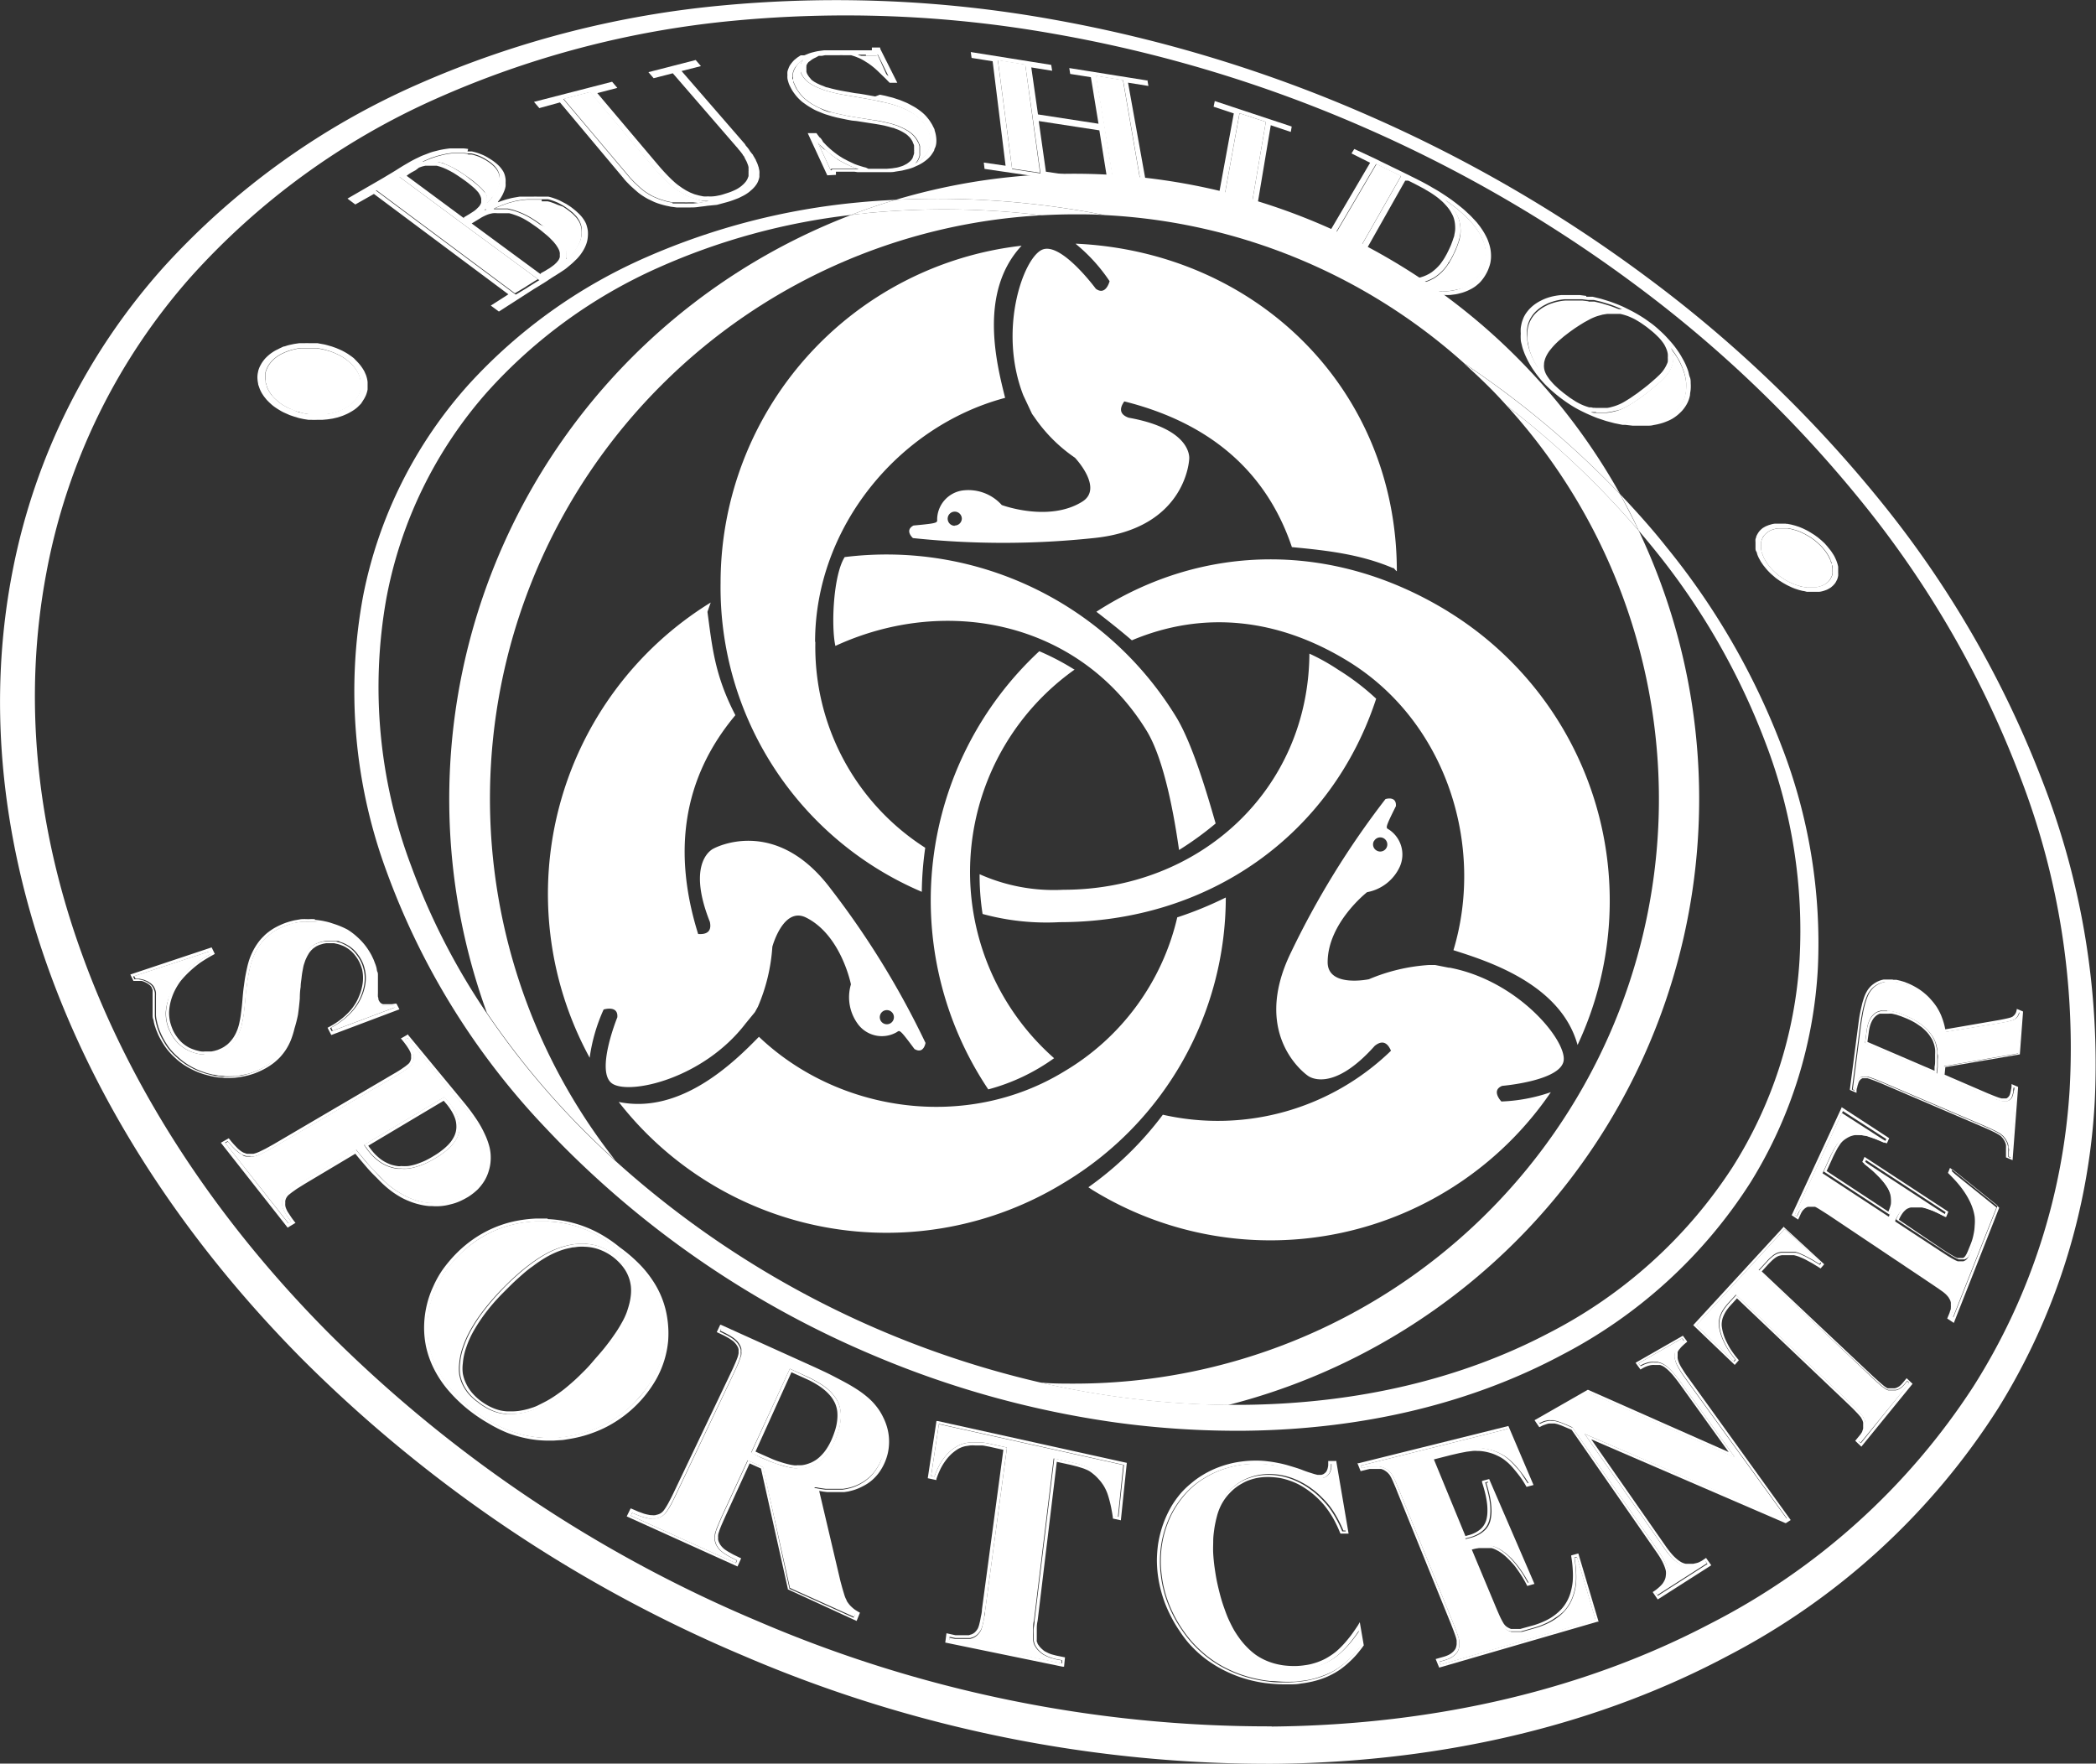 <svg xmlns="http://www.w3.org/2000/svg" viewBox="0 0 225.11 189.41"><rect x="0" y="0" width="225.11" height="189.41" fill="#333333" stroke="none"/><defs><style>.cls-1{isolation:isolate;}.cls-2{fill:#fff;}.cls-3{fill:none;}</style></defs><g id="Layer_2" data-name="Layer 2"><g id="Layer_1-2" data-name="Layer 1"><g class="cls-1"><path class="cls-2" d="M136.57,185.41a139,139,0,0,1-55.19-11.3,144.49,144.49,0,0,1-45.92-30.78C23.16,131,14.05,117,8.82,102.52c-5-13.75-6.35-27.69-3.84-41A66.1,66.1,0,0,1,20.45,29.79,77.87,77.87,0,0,1,46.84,10.6,102,102,0,0,1,78.65,2.24a127.6,127.6,0,0,1,34.59,1.4,145.38,145.38,0,0,1,33.44,10.12,148.17,148.17,0,0,1,29.19,17,133.86,133.86,0,0,1,24.19,23.27,107.35,107.35,0,0,1,17,29.65A80.66,80.66,0,0,1,222.28,117a67.14,67.14,0,0,1-10.34,31.91,73.54,73.54,0,0,1-28.35,25.52c-13,6.81-28.9,10.82-47,11M113,2.08A131.26,131.26,0,0,0,77.64.58,105,105,0,0,0,45,9a80.77,80.77,0,0,0-27.3,19.55A68.46,68.46,0,0,0,1.39,61.13C-1.33,74.86,0,89.27,5,103.49,10.3,118.54,19.64,133,32.33,145.84a148.71,148.71,0,0,0,47.55,32,142.91,142.91,0,0,0,57.21,11.59c18.74-.23,35.14-4.48,48.53-11.62a75.76,75.76,0,0,0,29-26.59,69.52,69.52,0,0,0,10.36-33A83.76,83.76,0,0,0,219.4,84a110.53,110.53,0,0,0-17.56-30.34,138,138,0,0,0-24.79-23.76,152.12,152.12,0,0,0-29.84-17.39A149.71,149.71,0,0,0,113,2.08"/><path class="cls-2" d="M33.77,99c-.24,0-.48,0-.72,0a5.78,5.78,0,0,0-.71,0,6.27,6.27,0,0,0-.71.13c-.23,0-.47.12-.7.19a6.37,6.37,0,0,0-.7.27,6.25,6.25,0,0,0-.63.33,4.07,4.07,0,0,0-.57.39,4.23,4.23,0,0,0-.51.44,5.47,5.47,0,0,0-.45.51,4.63,4.63,0,0,0-.39.56,5,5,0,0,0-.33.61c-.1.21-.19.43-.27.65s-.16.5-.23.8-.14.62-.21,1-.11.76-.17,1.18-.1.89-.14,1.38-.06.68-.1,1-.07.59-.12.85-.09.49-.13.7a4.43,4.43,0,0,1-.16.54c-.05.16-.11.32-.17.46a4.13,4.13,0,0,1-.22.42,3.11,3.11,0,0,1-.25.38,2.22,2.22,0,0,1-.28.33,2.91,2.91,0,0,1-.31.3l-.34.25a2.71,2.71,0,0,1-.37.21l-.4.17-.39.11a2.66,2.66,0,0,1-.39.07l-.39,0h-.4l-.34,0-.34-.06-.35-.09-.35-.12a4.3,4.3,0,0,1-.71-.36,4.68,4.68,0,0,1-.62-.48,4.27,4.27,0,0,1-.94-1.33,4,4,0,0,1-.36-1,4.3,4.3,0,0,1-.1-1.08A5.53,5.53,0,0,1,18,107.6a5.61,5.61,0,0,1,.42-1.16,5.86,5.86,0,0,1,.67-1.11,8.14,8.14,0,0,1,.93-1,12.11,12.11,0,0,1,1.2-1,14.5,14.5,0,0,1,1.46-.89l-.13-.28-8.14,2.67.15.29h.1c.12,0,.23,0,.34,0l.31.07a1.4,1.4,0,0,1,.29.09l.26.11.25.16a1.2,1.2,0,0,1,.21.17.69.69,0,0,1,.16.18.52.52,0,0,1,.11.19,1.33,1.33,0,0,1,.1.24,1.15,1.15,0,0,1,.06.28,3.11,3.11,0,0,1,0,.32v.38c0,.22,0,.43,0,.64s0,.39,0,.58,0,.35,0,.51a3.06,3.06,0,0,0,.06.45l.09.42.12.42c.05.15.1.29.16.43s.12.29.19.43a8.84,8.84,0,0,0,.75,1.27,6.91,6.91,0,0,0,1,1.06,7.09,7.09,0,0,0,1.15.87,8.2,8.2,0,0,0,1.33.65l.64.22.64.16c.21,0,.43.08.64.11s.42,0,.63.06a6.77,6.77,0,0,0,.78,0c.26,0,.51,0,.77-.07s.51-.09.77-.15.5-.14.75-.23a8.53,8.53,0,0,0,1-.44,6.69,6.69,0,0,0,.89-.56,5.28,5.28,0,0,0,.75-.67,5,5,0,0,0,.61-.77,5.29,5.29,0,0,0,.51-1,10.24,10.24,0,0,0,.4-1.25c.11-.46.21-1,.29-1.5s.14-1.13.19-1.76c0-.45.07-.87.1-1.24s.07-.71.1-1,.07-.54.11-.75.07-.38.1-.52.11-.35.17-.52.13-.32.21-.47.15-.28.23-.41a2.24,2.24,0,0,1,.27-.34,1.75,1.75,0,0,1,.24-.23,1.89,1.89,0,0,1,.27-.2l.32-.17.35-.14.32-.08a1.65,1.65,0,0,1,.32-.06l.32,0c.11,0,.22,0,.33,0l.29,0,.3,0c.1,0,.2,0,.3.09l.3.1a5,5,0,0,1,.61.31,3.49,3.49,0,0,1,.54.41,3.29,3.29,0,0,1,.46.52,4.38,4.38,0,0,1,.4.62,3.78,3.78,0,0,1,.34.9,3.68,3.68,0,0,1,.13.94,4.13,4.13,0,0,1-.1,1,5.24,5.24,0,0,1-.31,1,5.47,5.47,0,0,1-.53,1,6,6,0,0,1-.72.89,7.3,7.3,0,0,1-.93.81,8.4,8.4,0,0,1-1.13.72l.17.33,6.76-2.54-.1-.18-.32,0-.28,0-.25,0h-.44l-.07,0-.19-.08a.66.66,0,0,1-.17-.12.93.93,0,0,1-.14-.14,1.88,1.88,0,0,1-.12-.18,1.35,1.35,0,0,1-.08-.24,2.4,2.4,0,0,1,0-.32c0-.12,0-.26,0-.41s0-.32,0-.5,0-.35,0-.5,0-.31,0-.46a2.6,2.6,0,0,0,0-.4c0-.12,0-.24,0-.35s-.07-.29-.11-.43-.08-.29-.13-.43-.11-.29-.17-.43a4.11,4.11,0,0,0-.21-.42,6.3,6.3,0,0,0-.68-1,5.9,5.9,0,0,0-.84-.89,6.75,6.75,0,0,0-1-.71,7,7,0,0,0-1.17-.54l-.53-.17a4.58,4.58,0,0,0-.53-.14l-.53-.1L33.77,99"/><path class="cls-2" d="M21.91,113.31h.4l.39,0a2.66,2.66,0,0,0,.39-.07l.39-.11.4-.17a2.71,2.71,0,0,0,.37-.21l.34-.25a2.91,2.91,0,0,0,.31-.3,2.22,2.22,0,0,0,.28-.33,3.11,3.11,0,0,0,.25-.38,4.13,4.13,0,0,0,.22-.42c.06-.14.12-.3.17-.46A4.43,4.43,0,0,0,26,110c0-.21.09-.45.13-.7s.09-.54.12-.85.07-.64.1-1,.09-.95.14-1.38.11-.82.17-1.18.13-.69.21-1,.15-.56.23-.8.17-.44.27-.65a5,5,0,0,1,.33-.61,4.63,4.63,0,0,1,.39-.56,5.47,5.47,0,0,1,.45-.51,4.23,4.23,0,0,1,.51-.44,4.07,4.07,0,0,1,.57-.39,6.25,6.25,0,0,1,.63-.33,6.37,6.37,0,0,1,.7-.27c.23-.07.47-.14.7-.19a6.27,6.27,0,0,1,.71-.13,5.78,5.78,0,0,1,.71,0c.24,0,.48,0,.72,0l.53.06.53.1a4.58,4.58,0,0,1,.53.14l.53.17a7,7,0,0,1,1.17.54,6.75,6.75,0,0,1,1,.71,5.9,5.9,0,0,1,.84.89,6.3,6.3,0,0,1,.68,1,4.11,4.11,0,0,1,.21.42c.06.14.12.29.17.43s.09.29.13.43.08.29.11.43,0,.23,0,.35a2.6,2.6,0,0,1,0,.4c0,.15,0,.3,0,.46s0,.32,0,.5,0,.35,0,.5,0,.29,0,.41a2.4,2.4,0,0,0,0,.32,1.35,1.35,0,0,0,.08.24,1.88,1.88,0,0,0,.12.18.93.93,0,0,0,.14.14.66.66,0,0,0,.17.12l.19.08.07,0h.44l.25,0,.28,0,.32,0,.1.18-6.76,2.54-.17-.33a8.4,8.4,0,0,0,1.13-.72,7.3,7.3,0,0,0,.93-.81,6,6,0,0,0,.72-.89,5.47,5.47,0,0,0,.53-1,5.24,5.24,0,0,0,.31-1,4.13,4.13,0,0,0,.1-1,3.68,3.68,0,0,0-.13-.94,3.78,3.78,0,0,0-.34-.9,4.38,4.38,0,0,0-.4-.62,3.29,3.29,0,0,0-.46-.52,3.49,3.49,0,0,0-.54-.41,5,5,0,0,0-.61-.31l-.3-.1c-.1,0-.2-.06-.3-.09l-.3,0-.29,0c-.11,0-.22,0-.33,0l-.32,0a1.65,1.65,0,0,0-.32.06l-.32.08-.35.14-.32.17a1.89,1.89,0,0,0-.27.2,1.75,1.75,0,0,0-.24.23,2.24,2.24,0,0,0-.27.34c-.08.13-.16.27-.23.41s-.14.31-.21.47-.12.34-.17.52-.07.31-.1.52-.07.46-.11.75-.06.62-.1,1-.07.79-.1,1.24c-.05.63-.11,1.21-.19,1.76s-.18,1-.29,1.5a10.24,10.24,0,0,1-.4,1.25,5.29,5.29,0,0,1-.51,1,5,5,0,0,1-.61.77,5.28,5.28,0,0,1-.75.67,6.69,6.69,0,0,1-.89.56,8.53,8.53,0,0,1-1,.44c-.25.09-.5.16-.75.23s-.51.11-.77.15-.51.06-.77.07a6.77,6.77,0,0,1-.78,0q-.32,0-.63-.06c-.21,0-.43-.06-.64-.11l-.64-.16-.64-.22a8.2,8.2,0,0,1-1.33-.65,7.09,7.09,0,0,1-1.15-.87,6.91,6.91,0,0,1-1-1.06,8.84,8.84,0,0,1-.75-1.27c-.07-.14-.13-.29-.19-.43s-.11-.28-.16-.43l-.12-.42-.09-.42a3.06,3.06,0,0,1-.06-.45c0-.16,0-.33,0-.51s0-.38,0-.58,0-.42,0-.64v-.38a3.11,3.11,0,0,0,0-.32,1.15,1.15,0,0,0-.06-.28,1.33,1.33,0,0,0-.1-.24.52.52,0,0,0-.11-.19.69.69,0,0,0-.16-.18,1.2,1.2,0,0,0-.21-.17l-.25-.16-.26-.11a1.4,1.4,0,0,0-.29-.09l-.31-.07c-.11,0-.22,0-.34,0h-.1l-.15-.29,8.14-2.67.13.28a14.5,14.5,0,0,0-1.46.89,12.11,12.11,0,0,0-1.2,1,8.14,8.14,0,0,0-.93,1,5.86,5.86,0,0,0-.67,1.11A5.61,5.61,0,0,0,18,107.6a5.53,5.53,0,0,0-.17,1.12,4.3,4.3,0,0,0,.1,1.08,4,4,0,0,0,.36,1,4.27,4.27,0,0,0,.94,1.33,4.68,4.68,0,0,0,.62.48,4.3,4.3,0,0,0,.71.36l.35.12.35.09.34.06.34,0m11.9-14.52a6.26,6.26,0,0,0-.75,0,6.61,6.61,0,0,0-.76,0l-.75.13q-.37.09-.75.21a6.52,6.52,0,0,0-.73.29c-.23.1-.45.22-.67.34a6.34,6.34,0,0,0-.6.41,4,4,0,0,0-.53.47,4.69,4.69,0,0,0-.47.52,6.55,6.55,0,0,0-.4.58,6.31,6.31,0,0,0-.34.63,7.13,7.13,0,0,0-.29.69,8,8,0,0,0-.23.8c-.07.3-.14.63-.21,1s-.12.77-.18,1.2-.1.89-.14,1.38-.06.68-.1,1-.07.58-.11.84-.09.48-.13.68-.1.38-.15.54-.11.29-.17.43-.13.27-.2.39a3.22,3.22,0,0,1-.24.36,3.88,3.88,0,0,1-.26.31,3.57,3.57,0,0,1-.28.27l-.31.22a2.9,2.9,0,0,1-.34.19l-.37.16-.34.1-.35.07-.36,0h-.36a1.73,1.73,0,0,1-.32,0,1.7,1.7,0,0,1-.31-.06l-.32-.08-.32-.11a3,3,0,0,1-.65-.32,3.6,3.6,0,0,1-.58-.45,4.51,4.51,0,0,1-.48-.57,4.39,4.39,0,0,1-.4-.67,5.53,5.53,0,0,1-.34-1,4.52,4.52,0,0,1-.09-1,5.77,5.77,0,0,1,.16-1.07,6.18,6.18,0,0,1,.4-1.11,7,7,0,0,1,.66-1.1,9.72,9.72,0,0,1,.93-1,12,12,0,0,1,1.2-1,16.58,16.58,0,0,1,1.46-.88l.1-.06-.34-.7L14,104.66l.33.69h.33l.29,0,.27,0,.24.08.22.1.22.13.18.14a.86.86,0,0,1,.13.14,1.3,1.3,0,0,1,.1.15c0,.07.05.14.08.22a2,2,0,0,1,0,.26q0,.14,0,.3v.35c0,.22,0,.44,0,.65s0,.4,0,.59,0,.36,0,.53,0,.32.06.46.06.29.1.43a3.66,3.66,0,0,0,.13.44,3.29,3.29,0,0,0,.16.44c.06.15.12.3.19.45a9.43,9.43,0,0,0,.78,1.31,7.4,7.4,0,0,0,1,1.1,7,7,0,0,0,1.19.9,9,9,0,0,0,1.39.68c.23.08.45.16.68.22s.44.12.67.17.44.09.66.12.44,0,.66.06a7.51,7.51,0,0,0,.82,0,7.4,7.4,0,0,0,.81-.08,7.73,7.73,0,0,0,.81-.16,7.84,7.84,0,0,0,.79-.23,8.5,8.5,0,0,0,1.06-.47,7.28,7.28,0,0,0,.93-.58,6.59,6.59,0,0,0,.79-.7,6.43,6.43,0,0,0,.64-.82,6.22,6.22,0,0,0,.52-1,9.22,9.22,0,0,0,.4-1.28A14.82,14.82,0,0,0,32,109c.08-.56.15-1.15.2-1.78q0-.68.09-1.23c0-.37.07-.7.1-1s.07-.54.11-.75.07-.38.1-.51.11-.34.16-.5.13-.31.19-.44.15-.27.22-.39.17-.23.25-.33l.21-.2.24-.17a1.51,1.51,0,0,1,.28-.15,1.75,1.75,0,0,1,.32-.12l.27-.08.29-.05.29,0c.1,0,.2,0,.3,0l.26,0,.27.06.28.07.27.1a2.67,2.67,0,0,1,.56.28,3.66,3.66,0,0,1,.5.38,4.07,4.07,0,0,1,.43.49,4.12,4.12,0,0,1,.37.58,4.66,4.66,0,0,1,.33.85,4.27,4.27,0,0,1,0,1.84,5.44,5.44,0,0,1-.31,1,4.94,4.94,0,0,1-.52,1,5.34,5.34,0,0,1-.72.88,7.18,7.18,0,0,1-.92.79,8.32,8.32,0,0,1-1.13.7l-.11.06.4.78,7.32-2.76-.32-.61-.13,0-.37.06-.3,0h-.63L41,107.8l-.11-.08a.52.52,0,0,1-.1-.11.85.85,0,0,1-.09-.14.57.57,0,0,1-.06-.15c0-.07,0-.15-.05-.26a3.84,3.84,0,0,1,0-.39c0-.16,0-.34,0-.55s0-.35,0-.51,0-.32,0-.46,0-.29,0-.42,0-.25-.06-.36-.06-.3-.1-.45-.09-.3-.15-.45-.11-.3-.17-.44l-.21-.44a7.57,7.57,0,0,0-.71-1.09,7,7,0,0,0-.88-.92,6.65,6.65,0,0,0-1-.75A9.07,9.07,0,0,0,36,99.27l-.55-.18a5.73,5.73,0,0,0-.56-.14,5.3,5.3,0,0,0-.55-.1,5.14,5.14,0,0,0-.55-.06"/><path class="cls-2" d="M43,125.53l-.26,0a4.22,4.22,0,0,1-.87-.19,4.37,4.37,0,0,1-.8-.36,4.65,4.65,0,0,1-.74-.54,5,5,0,0,1-.67-.7l-.1-.12-.12-.16-.12-.17c-.05-.06-.09-.13-.14-.2l-.08-.11.13-.08,8.48-5.06.51.61a8.7,8.7,0,0,1,.57.81,4.23,4.23,0,0,1,.36.79,3.21,3.21,0,0,1,.16.77,2.61,2.61,0,0,1,0,.74,3,3,0,0,1-.28.73,3.61,3.61,0,0,1-.51.71,5.67,5.67,0,0,1-.75.7,8.81,8.81,0,0,1-1,.68,9,9,0,0,1-1,.54,9.08,9.08,0,0,1-1,.38,5.5,5.5,0,0,1-.92.21,4.17,4.17,0,0,1-.86,0m.73-14-.27.15c.14.18.27.34.38.5s.21.3.29.43a3.28,3.28,0,0,1,.19.37,1.58,1.58,0,0,1,.1.31,1.43,1.43,0,0,1,0,.29,2.11,2.11,0,0,1,0,.26,1.82,1.82,0,0,1-.07.25l-.12.23a1.5,1.5,0,0,1-.22.24,3.86,3.86,0,0,1-.39.3c-.15.11-.33.24-.54.37s-.45.28-.72.43l-12.85,7.5c-.28.16-.54.31-.78.43s-.45.24-.64.33a4.49,4.49,0,0,1-.49.21l-.37.1h-.37l-.23,0-.22,0-.23-.07A1,1,0,0,1,26,124a2,2,0,0,1-.33-.19l-.36-.29c-.12-.12-.26-.25-.39-.4l-.44-.51-.28.16L31,131.4l.3-.17c-.15-.19-.29-.37-.4-.54s-.21-.33-.29-.47a2.8,2.8,0,0,1-.19-.4,1.17,1.17,0,0,1-.09-.33,1.82,1.82,0,0,1,0-.32,2.64,2.64,0,0,1,0-.29,1.07,1.07,0,0,1,.09-.27.89.89,0,0,1,.14-.25,1.37,1.37,0,0,1,.24-.27c.11-.1.25-.21.41-.33l.59-.4.76-.47,5.71-3.41.08.12c.39.48.76.92,1.11,1.33s.68.77,1,1.09.59.62.85.87.51.45.73.62a10,10,0,0,0,1,.67,7.36,7.36,0,0,0,1,.51,7.89,7.89,0,0,0,1,.34,6.46,6.46,0,0,0,1.07.18h.33a5.14,5.14,0,0,0,1,0,5.73,5.73,0,0,0,.92-.17,5.87,5.87,0,0,0,.89-.31,6.9,6.9,0,0,0,.85-.45,5.15,5.15,0,0,0,1-.75,4.11,4.11,0,0,0,.7-.87,4.79,4.79,0,0,0,.45-1,5.22,5.22,0,0,0,.2-1.14,4.49,4.49,0,0,0-.13-1.29,6.43,6.43,0,0,0-.51-1.42,13.45,13.45,0,0,0-.88-1.57,20.14,20.14,0,0,0-1.27-1.69l-5.81-7"/><path class="cls-2" d="M43,125.25H42.8a4.38,4.38,0,0,1-.8-.17,4.46,4.46,0,0,1-.74-.34,4.1,4.1,0,0,1-.68-.5,5,5,0,0,1-.63-.66l-.08-.1-.09-.12a1.71,1.71,0,0,1-.11-.14l-.12-.17,8.1-4.83.33.38a6.8,6.8,0,0,1,.54.77,4.48,4.48,0,0,1,.35.74,2.62,2.62,0,0,1,.14.72,2.38,2.38,0,0,1-.31,1.36,3.49,3.49,0,0,1-.48.67,5.72,5.72,0,0,1-.71.65,7.92,7.92,0,0,1-.93.64,10,10,0,0,1-.95.52,9.68,9.68,0,0,1-.92.36,5.6,5.6,0,0,1-.86.2,4.55,4.55,0,0,1-.82,0m4.7-7.43-8.48,5.06-.13.08.08.11c0,.07.09.14.14.2l.12.17.12.16.1.12a5,5,0,0,0,.67.7,4.65,4.65,0,0,0,.74.54,4.37,4.37,0,0,0,.8.36,4.22,4.22,0,0,0,.87.19l.26,0a4.17,4.17,0,0,0,.86,0,5.5,5.5,0,0,0,.92-.21,9.08,9.08,0,0,0,1-.38,9,9,0,0,0,1-.54,8.81,8.81,0,0,0,1-.68,5.67,5.67,0,0,0,.75-.7,3.61,3.61,0,0,0,.51-.71,3,3,0,0,0,.28-.73,2.61,2.61,0,0,0,0-.74,3.21,3.21,0,0,0-.16-.77,4.23,4.23,0,0,0-.36-.79,8.7,8.7,0,0,0-.57-.81l-.51-.61m-20.84,6.39h.37l.37-.1a4.49,4.49,0,0,0,.49-.21c.19-.09.41-.2.64-.33s.5-.27.78-.43l12.85-7.5c.27-.15.51-.3.72-.43s.39-.26.54-.37a3.86,3.86,0,0,0,.39-.3,1.5,1.5,0,0,0,.22-.24l.12-.23a1.82,1.82,0,0,0,.07-.25,2.11,2.11,0,0,0,0-.26,1.43,1.43,0,0,0,0-.29,1.58,1.58,0,0,0-.1-.31,3.28,3.28,0,0,0-.19-.37c-.08-.13-.18-.28-.29-.43s-.24-.32-.38-.5l.27-.15,5.81,7a20.14,20.14,0,0,1,1.27,1.69,13.45,13.45,0,0,1,.88,1.57,6.43,6.43,0,0,1,.51,1.42,4.49,4.49,0,0,1,.13,1.29,5.22,5.22,0,0,1-.2,1.14,4.79,4.79,0,0,1-.45,1,4.11,4.11,0,0,1-.7.87,5.15,5.15,0,0,1-1,.75,6.9,6.9,0,0,1-.85.45,5.87,5.87,0,0,1-.89.31,5.73,5.73,0,0,1-.92.17,5.14,5.14,0,0,1-1,0H46.1A6.46,6.46,0,0,1,45,129a7.89,7.89,0,0,1-1-.34,7.36,7.36,0,0,1-1-.51,10,10,0,0,1-1-.67c-.22-.17-.46-.38-.73-.62s-.55-.54-.85-.87-.64-.69-1-1.09-.72-.85-1.11-1.33l-.08-.12-5.71,3.41-.76.47-.59.4c-.16.12-.3.23-.41.33a1.37,1.37,0,0,0-.24.27.89.89,0,0,0-.14.25,1.07,1.07,0,0,0-.09.27,2.64,2.64,0,0,0,0,.29,1.82,1.82,0,0,0,0,.32,1.17,1.17,0,0,0,.09.33,2.8,2.8,0,0,0,.19.4c.08.14.17.3.29.47s.25.35.4.54l-.3.17-6.79-8.65.28-.16.44.51c.13.15.27.28.39.4l.36.29A2,2,0,0,0,26,124a1,1,0,0,0,.22.09l.23.07.22,0,.23,0m16.93-13.07-.78.44.1.11c.15.18.28.35.4.51s.21.3.3.44a3.42,3.42,0,0,1,.2.36,1.5,1.5,0,0,1,.1.3,1.94,1.94,0,0,1,0,.24,1.64,1.64,0,0,1,0,.22,1.66,1.66,0,0,1-.06.21,1.74,1.74,0,0,1-.1.19.81.81,0,0,1-.14.16l-.31.25-.52.36c-.22.14-.48.3-.8.48L29.37,122.9l-.87.48-.63.31a4.12,4.12,0,0,1-.41.16l-.25.07h-.29l-.19,0-.19,0a.7.7,0,0,1-.19-.06l-.2-.07a2.16,2.16,0,0,1-.31-.19,4.07,4.07,0,0,1-.35-.3l-.39-.41c-.14-.16-.29-.33-.44-.53l-.09-.11-.85.48,7.08,9,.09.12.85-.52-.1-.11c-.15-.2-.29-.38-.4-.55s-.22-.33-.31-.47-.15-.28-.2-.4a1.17,1.17,0,0,1-.09-.33,1.22,1.22,0,0,1,0-.26,2,2,0,0,1,0-.25,1.87,1.87,0,0,1,.07-.22,1.28,1.28,0,0,1,.11-.2,1.79,1.79,0,0,1,.16-.19l.34-.27.56-.4.85-.53,5.43-3.24c.38.47.75.9,1.09,1.3s.67.76,1,1.08.58.6.85.85.5.45.72.62a8.31,8.31,0,0,0,1,.69,7,7,0,0,0,1.06.53,7.32,7.32,0,0,0,1.09.36,6.77,6.77,0,0,0,1.11.19h.29a5.74,5.74,0,0,0,1,0,5.67,5.67,0,0,0,1-.18,5.44,5.44,0,0,0,1-.33,9,9,0,0,0,.92-.48,6.65,6.65,0,0,0,1-.78,5.33,5.33,0,0,0,.73-.93,4.46,4.46,0,0,0,.47-1.07,4.56,4.56,0,0,0,.21-1.2,4.81,4.81,0,0,0-.12-1.33,7.65,7.65,0,0,0-.53-1.46,11.16,11.16,0,0,0-.91-1.61,20.86,20.86,0,0,0-1.29-1.73l-5.9-7.14-.09-.1"/><path class="cls-2" d="M54.42,151.88a5.52,5.52,0,0,1-.8-.12,4.7,4.7,0,0,1-.78-.25,6.18,6.18,0,0,1-.77-.39,5.3,5.3,0,0,1-.75-.52,5.47,5.47,0,0,1-1-.9,4.81,4.81,0,0,1-.65-1,4.27,4.27,0,0,1-.35-1.1,5.21,5.21,0,0,1,0-1.19,7.06,7.06,0,0,1,.4-1.79,11,11,0,0,1,.87-1.9,17,17,0,0,1,1.34-2,26.66,26.66,0,0,1,1.79-2.08c.57-.59,1.12-1.13,1.66-1.61a19.39,19.39,0,0,1,1.59-1.3,13.36,13.36,0,0,1,1.52-1,9.22,9.22,0,0,1,1.44-.67c.25-.09.5-.17.74-.23a6.69,6.69,0,0,1,.72-.16,5.78,5.78,0,0,1,.7-.08,6,6,0,0,1,1.54.09,5.51,5.51,0,0,1,.82.23,5.68,5.68,0,0,1,.79.37,5.84,5.84,0,0,1,.76.5,6.84,6.84,0,0,1,.64.55,5,5,0,0,1,.52.62,3.8,3.8,0,0,1,.41.66,5.5,5.5,0,0,1,.3.72,4.93,4.93,0,0,1,.15.8,4.21,4.21,0,0,1,0,.87,7.25,7.25,0,0,1-.16,1,8.13,8.13,0,0,1-.32,1,7.72,7.72,0,0,1-.53,1.16,13.37,13.37,0,0,1-.81,1.3c-.31.47-.68.95-1.09,1.46s-.87,1.05-1.37,1.61-.85.92-1.26,1.33-.84.79-1.25,1.14-.82.66-1.22.94-.79.53-1.18.75a12.07,12.07,0,0,1-1.09.53,10.35,10.35,0,0,1-1.06.37,6.73,6.73,0,0,1-1,.21,5.6,5.6,0,0,1-1,.06h-.25m4.39-20.7H57.59a14.21,14.21,0,0,0-2.38.32,12.51,12.51,0,0,0-2.19.73,11.5,11.5,0,0,0-2,1.14,12.54,12.54,0,0,0-1.83,1.55,13.93,13.93,0,0,0-1.37,1.65,10,10,0,0,0-1,1.76,10.39,10.39,0,0,0-.66,1.87,11,11,0,0,0-.28,2,10,10,0,0,0,.22,2.51,9.68,9.68,0,0,0,.87,2.39,12.2,12.2,0,0,0,1.54,2.23,15.57,15.57,0,0,0,2.19,2.07,16.73,16.73,0,0,0,1.93,1.3,13.71,13.71,0,0,0,2,.94,12.64,12.64,0,0,0,2,.59,13.24,13.24,0,0,0,2.08.23h.71c.24,0,.48,0,.71-.05l.72-.08.72-.13a13.75,13.75,0,0,0,2.07-.6,12.6,12.6,0,0,0,1.89-.9,12.29,12.29,0,0,0,1.7-1.18A14.94,14.94,0,0,0,68.72,150a11.78,11.78,0,0,0,1.39-1.94,9.81,9.81,0,0,0,.91-2,9.6,9.6,0,0,0,.42-2.12,10.17,10.17,0,0,0-.06-2.2,8.81,8.81,0,0,0-.54-2.15,10.12,10.12,0,0,0-1-2,11.9,11.9,0,0,0-1.5-1.81,14.93,14.93,0,0,0-2-1.65h0a12.6,12.6,0,0,0-1.73-1.22,11.08,11.08,0,0,0-1.83-.9,11.9,11.9,0,0,0-1.93-.58,12.64,12.64,0,0,0-2-.25"/><path class="cls-2" d="M54.71,151.58h-.26a4.85,4.85,0,0,1-.75-.11,5.19,5.19,0,0,1-.73-.24,6,6,0,0,1-.72-.36,7.39,7.39,0,0,1-.71-.48,6.08,6.08,0,0,1-.89-.86,4.75,4.75,0,0,1-.62-1,4.11,4.11,0,0,1-.32-1,4.16,4.16,0,0,1,0-1.12,6.73,6.73,0,0,1,.38-1.74,10,10,0,0,1,.85-1.85,18,18,0,0,1,1.31-1.95c.51-.66,1.1-1.34,1.76-2s1.1-1.11,1.64-1.59,1-.9,1.56-1.28a14.3,14.3,0,0,1,1.49-1,9.85,9.85,0,0,1,1.41-.66,7,7,0,0,1,.7-.22l.68-.15c.23,0,.45-.06.67-.07a4.56,4.56,0,0,1,.64,0,5.56,5.56,0,0,1,.82.09,5.32,5.32,0,0,1,.78.22,5.46,5.46,0,0,1,.74.34,5.38,5.38,0,0,1,.71.46,6.29,6.29,0,0,1,.6.53,5.31,5.31,0,0,1,.5.58,4.12,4.12,0,0,1,.39.63,4.37,4.37,0,0,1,.27.68,4.53,4.53,0,0,1,.15.75,4.74,4.74,0,0,1,0,.84,6.51,6.51,0,0,1-.15.92c-.08.32-.18.66-.3,1a7.41,7.41,0,0,1-.53,1.12,13,13,0,0,1-.8,1.28c-.31.46-.67.94-1.07,1.44s-.86,1-1.36,1.59-.84.9-1.25,1.31-.82.77-1.22,1.11a13.45,13.45,0,0,1-1.2.93,11.51,11.51,0,0,1-1.15.73c-.35.19-.7.36-1,.51s-.68.26-1,.36a9.05,9.05,0,0,1-1,.21,5.93,5.93,0,0,1-.94.05m8.06-18a5,5,0,0,0-.67,0,5.78,5.78,0,0,0-.7.08,6.69,6.69,0,0,0-.72.16c-.24.06-.49.14-.74.23a9.22,9.22,0,0,0-1.44.67,13.36,13.36,0,0,0-1.52,1,19.39,19.39,0,0,0-1.59,1.3c-.54.48-1.09,1-1.66,1.61a26.66,26.66,0,0,0-1.79,2.08,17,17,0,0,0-1.34,2,11,11,0,0,0-.87,1.9,7.06,7.06,0,0,0-.4,1.79,5.21,5.21,0,0,0,0,1.19,4.27,4.27,0,0,0,.35,1.1,4.81,4.81,0,0,0,.65,1,5.47,5.47,0,0,0,1,.9,5.3,5.3,0,0,0,.75.52,6.18,6.18,0,0,0,.77.39,4.7,4.7,0,0,0,.78.25,5.52,5.52,0,0,0,.8.12h.25a5.6,5.6,0,0,0,1-.06,6.73,6.73,0,0,0,1-.21,10.35,10.35,0,0,0,1.06-.37,12.07,12.07,0,0,0,1.09-.53c.39-.22.78-.47,1.18-.75s.81-.59,1.22-.94.83-.73,1.25-1.14.83-.85,1.26-1.33,1-1.1,1.37-1.61.78-1,1.09-1.46a13.37,13.37,0,0,0,.81-1.3,7.72,7.72,0,0,0,.53-1.16,8.13,8.13,0,0,0,.32-1,7.25,7.25,0,0,0,.16-1,4.21,4.21,0,0,0,0-.87,4.93,4.93,0,0,0-.15-.8,5.5,5.5,0,0,0-.3-.72,3.8,3.8,0,0,0-.41-.66,5,5,0,0,0-.52-.62,6.84,6.84,0,0,0-.64-.55,5.84,5.84,0,0,0-.76-.5,5.68,5.68,0,0,0-.79-.37,5.51,5.51,0,0,0-.82-.23,5,5,0,0,0-.87-.1m-4.08,20.84a13.24,13.24,0,0,1-2.08-.23,12.64,12.64,0,0,1-2-.59,13.71,13.71,0,0,1-2-.94,16.73,16.73,0,0,1-1.93-1.3,15.57,15.57,0,0,1-2.19-2.07,12.2,12.2,0,0,1-1.54-2.23,9.68,9.68,0,0,1-.87-2.39,10,10,0,0,1-.22-2.51,11,11,0,0,1,.28-2,10.39,10.39,0,0,1,.66-1.87,10,10,0,0,1,1-1.76,13.93,13.93,0,0,1,1.37-1.65A12.54,12.54,0,0,1,51,133.37a11.5,11.5,0,0,1,2-1.14,12.51,12.51,0,0,1,2.19-.73,14.21,14.21,0,0,1,2.38-.32h1.22a12.64,12.64,0,0,1,2,.25,11.9,11.9,0,0,1,1.93.58,11.08,11.08,0,0,1,1.83.9,12.6,12.6,0,0,1,1.73,1.22h0a14.93,14.93,0,0,1,2,1.65,11.9,11.9,0,0,1,1.5,1.81,10.12,10.12,0,0,1,1,2,8.81,8.81,0,0,1,.54,2.15,10.17,10.17,0,0,1,.06,2.2,9.6,9.6,0,0,1-.42,2.12,9.81,9.81,0,0,1-.91,2A11.78,11.78,0,0,1,68.72,150a14.94,14.94,0,0,1-1.51,1.47,12.29,12.29,0,0,1-1.7,1.18,12.6,12.6,0,0,1-1.89.9,13.75,13.75,0,0,1-2.07.6l-.72.13-.72.08c-.23,0-.47,0-.71.05h-.71m.12-23.54H57.56a14.67,14.67,0,0,0-2.43.32,12.23,12.23,0,0,0-2.26.75,12.48,12.48,0,0,0-2.07,1.17,13.24,13.24,0,0,0-1.87,1.59,14.52,14.52,0,0,0-1.41,1.69,10.89,10.89,0,0,0-1,1.8,10.17,10.17,0,0,0-.67,1.92,10.57,10.57,0,0,0-.29,2,10,10,0,0,0,.21,2.58,10.19,10.19,0,0,0,.9,2.45,11.53,11.53,0,0,0,1.57,2.29,16,16,0,0,0,2.26,2.13,17.36,17.36,0,0,0,2,1.33,14.38,14.38,0,0,0,2,1,13.06,13.06,0,0,0,2.09.6,11.67,11.67,0,0,0,2.13.23h.73l.74-.05c.25,0,.49-.05.74-.09s.5-.08.74-.13a13,13,0,0,0,2.12-.61,12.31,12.31,0,0,0,1.94-.92A13.06,13.06,0,0,0,69,150.21a12.82,12.82,0,0,0,1.43-2A10.32,10.32,0,0,0,71.76,144a10.65,10.65,0,0,0-.07-2.25,9.8,9.8,0,0,0-1.6-4.24,11.58,11.58,0,0,0-1.54-1.87,16.29,16.29,0,0,0-2-1.69,14,14,0,0,0-1.78-1.25,12.58,12.58,0,0,0-3.86-1.51,13.12,13.12,0,0,0-2.09-.26"/><path class="cls-2" d="M85.64,157.68h-.29a5.53,5.53,0,0,1-.73-.12c-.26-.06-.54-.13-.84-.23s-.62-.21-1-.34l-1.08-.46L80.67,156l.07-.15L84.83,147l1.84.84a9.94,9.94,0,0,1,1.18.62,6.42,6.42,0,0,1,1,.68,4.48,4.48,0,0,1,.71.74,3.63,3.63,0,0,1,.48.79,3.72,3.72,0,0,1,.23.87,3.89,3.89,0,0,1,0,1,6.15,6.15,0,0,1-.19,1,8.56,8.56,0,0,1-.4,1.13,6.75,6.75,0,0,1-.39.76,6.66,6.66,0,0,1-.43.65,5.17,5.17,0,0,1-.49.54,3,3,0,0,1-.53.43,3.2,3.2,0,0,1-.51.29,4.3,4.3,0,0,1-.54.2,3.35,3.35,0,0,1-.55.11,2.79,2.79,0,0,1-.58,0m-8.16-15-.13.27c.23.1.45.21.64.31a5.8,5.8,0,0,1,.51.29,3.29,3.29,0,0,1,.39.27,2.27,2.27,0,0,1,.27.25,2.34,2.34,0,0,1,.2.27,1.82,1.82,0,0,1,.15.27,1.31,1.31,0,0,1,.09.28,1.24,1.24,0,0,1,0,.27,1.51,1.51,0,0,1,0,.34c0,.13-.08.28-.14.46s-.14.38-.23.61l-.34.75L72.57,160.6c-.14.29-.27.56-.39.79s-.24.44-.35.61a4.09,4.09,0,0,1-.3.44,1.35,1.35,0,0,1-.26.27,1.38,1.38,0,0,1-.25.17,1.48,1.48,0,0,1-.29.12l-.32.08a2.09,2.09,0,0,1-.36,0h0a2,2,0,0,1-.4,0l-.49-.12c-.18-.05-.37-.12-.58-.2l-.69-.28-.14.3L79,167.88l.12-.3q-.36-.17-.66-.33c-.2-.1-.38-.21-.54-.31a3.64,3.64,0,0,1-.41-.29,1.92,1.92,0,0,1-.29-.27,2.64,2.64,0,0,1-.21-.29,2,2,0,0,1-.15-.29,1.71,1.71,0,0,1-.09-.3,1,1,0,0,1,0-.3,1.33,1.33,0,0,1,0-.37c0-.15.08-.32.14-.52s.16-.41.26-.66l.35-.81,2.77-6,1.67.75,0,.08,2.88,12.87,6.89,3.11.13-.31a4.4,4.4,0,0,1-.39-.26c-.12-.09-.23-.19-.34-.29a3.17,3.17,0,0,1-.3-.34,3,3,0,0,1-.25-.37c0-.1-.11-.23-.17-.38s-.12-.33-.19-.54-.13-.44-.2-.71-.15-.56-.23-.89l-2.31-9.82.23,0a4.21,4.21,0,0,0,.49.09l.48.07.47,0,.44,0h.49l.46,0,.43-.07.41-.1a5.11,5.11,0,0,0,1.07-.44,4.83,4.83,0,0,0,.9-.63,4.37,4.37,0,0,0,.72-.82,5,5,0,0,0,.55-1A5.82,5.82,0,0,0,95,156a5.58,5.58,0,0,0,.13-.9,6.92,6.92,0,0,0,0-.91,5.81,5.81,0,0,0-.2-.9,6.11,6.11,0,0,0-.81-1.68,7.09,7.09,0,0,0-.59-.74,7.79,7.79,0,0,0-.72-.68c-.26-.21-.57-.43-.92-.67s-.77-.48-1.22-.73-1-.52-1.5-.79-1.15-.56-1.79-.85l-9.82-4.44"/><path class="cls-2" d="M85.62,157.38h-.26a5,5,0,0,1-.69-.12c-.25-.06-.52-.13-.81-.23a10,10,0,0,1-.94-.34l-1-.44-.78-.35L85,147.38l1.56.7a9.71,9.71,0,0,1,1.12.59,6.49,6.49,0,0,1,.9.64,4.94,4.94,0,0,1,.68.7,3.79,3.79,0,0,1,.44.74,3.2,3.2,0,0,1,.22.82,4.44,4.44,0,0,1,0,.9,5.54,5.54,0,0,1-.19,1,10.25,10.25,0,0,1-.39,1.08,6.9,6.9,0,0,1-.36.72,6.06,6.06,0,0,1-.41.62,4.6,4.6,0,0,1-.46.51,3.2,3.2,0,0,1-.5.41,4.31,4.31,0,0,1-.47.26,4.84,4.84,0,0,1-.49.18,3,3,0,0,1-.52.11,4.58,4.58,0,0,1-.53,0M84.83,147l-4.09,8.91-.07.15,1.07.48,1.08.46c.34.13.66.25,1,.34s.58.17.84.23a5.53,5.53,0,0,0,.73.12h.29a2.79,2.79,0,0,0,.58,0,3.35,3.35,0,0,0,.55-.11,4.3,4.3,0,0,0,.54-.2,3.2,3.2,0,0,0,.51-.29,3,3,0,0,0,.53-.43,5.17,5.17,0,0,0,.49-.54,6.66,6.66,0,0,0,.43-.65,6.75,6.75,0,0,0,.39-.76,8.56,8.56,0,0,0,.4-1.13,6.15,6.15,0,0,0,.19-1,3.89,3.89,0,0,0,0-1,3.72,3.72,0,0,0-.23-.87,3.63,3.63,0,0,0-.48-.79,4.48,4.48,0,0,0-.71-.74,6.42,6.42,0,0,0-1-.68,9.94,9.94,0,0,0-1.18-.62L84.83,147M70,163.12h0a2.09,2.09,0,0,0,.36,0l.32-.08a1.48,1.48,0,0,0,.29-.12,1.38,1.38,0,0,0,.25-.17,1.35,1.35,0,0,0,.26-.27,4.09,4.09,0,0,0,.3-.44c.11-.17.22-.38.35-.61s.25-.5.39-.79l6.32-13.25.34-.75c.09-.23.17-.43.23-.61s.11-.33.14-.46a1.51,1.51,0,0,0,0-.34,1.24,1.24,0,0,0,0-.27,1.31,1.31,0,0,0-.09-.28,1.82,1.82,0,0,0-.15-.27,2.34,2.34,0,0,0-.2-.27,2.27,2.27,0,0,0-.27-.25,3.29,3.29,0,0,0-.39-.27,5.8,5.8,0,0,0-.51-.29c-.19-.1-.41-.21-.64-.31l.13-.27,9.82,4.44c.64.29,1.24.57,1.79.85s1,.53,1.5.79.86.5,1.22.73.66.46.92.67a7.79,7.79,0,0,1,.72.68,7.09,7.09,0,0,1,.59.74,6.11,6.11,0,0,1,.81,1.68,5.81,5.81,0,0,1,.2.9,6.92,6.92,0,0,1,0,.91,5.58,5.58,0,0,1-.13.9,5.82,5.82,0,0,1-.3.89,5,5,0,0,1-.55,1,4.37,4.37,0,0,1-.72.82,4.83,4.83,0,0,1-.9.63,5.11,5.11,0,0,1-1.07.44l-.41.1-.43.07-.46,0h-.49l-.44,0-.47,0-.48-.07a4.21,4.21,0,0,1-.49-.09l-.23,0,2.31,9.82c.08.33.16.63.23.89s.14.5.2.71.13.39.19.54.12.28.17.38a3,3,0,0,0,.25.37,3.17,3.17,0,0,0,.3.34c.11.1.22.2.34.29a4.4,4.4,0,0,0,.39.26l-.13.31-6.89-3.11L82,157.67l0-.08-1.67-.75-2.77,6-.35.81c-.1.25-.19.47-.26.66s-.11.37-.14.52a1.33,1.33,0,0,0,0,.37,1,1,0,0,0,0,.3,1.71,1.71,0,0,0,.09.3,2,2,0,0,0,.15.29,2.64,2.64,0,0,0,.21.29,1.92,1.92,0,0,0,.29.27,3.64,3.64,0,0,0,.41.29c.16.1.34.21.54.31s.42.22.66.33l-.12.3-11.29-5.1.14-.3.69.28c.21.08.4.15.58.2l.49.12a2,2,0,0,0,.4,0m7.3-20.8-.37.79.13.06.66.31.52.29.4.27a1.57,1.57,0,0,1,.26.25,1.18,1.18,0,0,1,.17.22,2.53,2.53,0,0,1,.13.22,1,1,0,0,1,.07.23.85.85,0,0,1,0,.22,1.2,1.2,0,0,1,0,.23,3.76,3.76,0,0,1-.1.39c-.06.16-.13.35-.23.58s-.22.51-.37.83l-6.32,13.25c-.17.35-.32.64-.45.88a6.38,6.38,0,0,1-.34.59,3,3,0,0,1-.25.36,1.49,1.49,0,0,1-.18.18,1.1,1.1,0,0,1-.21.14,1.34,1.34,0,0,1-.24.09l-.27.07a1.55,1.55,0,0,1-.31,0H70a1.8,1.8,0,0,1-.37-.05,3.85,3.85,0,0,1-.49-.12l-.58-.21-.67-.29-.16-.06-.42.86,11.9,5.38.39-.88-.16-.07-.68-.33-.55-.31c-.16-.1-.3-.19-.42-.28a2.27,2.27,0,0,1-.27-.26,1.88,1.88,0,0,1-.18-.24,2,2,0,0,1-.13-.25,1,1,0,0,1-.08-.25,1,1,0,0,1,0-.25.79.79,0,0,1,0-.25c0-.11.06-.25.11-.42s.14-.39.24-.64l.4-.9,2.63-5.74,1.22.55,2.88,12.89,0,.08L92,174.09l.36-.89-.14-.07-.39-.24a3.37,3.37,0,0,1-.35-.29,2.27,2.27,0,0,1-.3-.32,3.27,3.27,0,0,1-.25-.36c0-.08-.09-.2-.15-.35s-.11-.32-.17-.52-.13-.43-.2-.69-.15-.54-.22-.85l-2.21-9.39.44.08.43.05c.14,0,.27,0,.41,0l.4,0h.52l.49,0,.46-.07.43-.11a5.45,5.45,0,0,0,1.13-.46,4.64,4.64,0,0,0,1-.67,4.88,4.88,0,0,0,.77-.86,5.82,5.82,0,0,0,.89-2,5.7,5.7,0,0,0,.1-1.9,5.5,5.5,0,0,0-.21-1,5.94,5.94,0,0,0-.36-.91,6.42,6.42,0,0,0-.48-.85,7.57,7.57,0,0,0-.62-.78,7.14,7.14,0,0,0-.75-.7,10.5,10.5,0,0,0-.94-.69c-.37-.24-.78-.49-1.24-.74s-1-.53-1.52-.8-1.16-.56-1.8-.86l-10.11-4.57"/><path class="cls-2" d="M100.84,152.93l-.84,5.59.36.07a6.73,6.73,0,0,1,.44-1.06,5.68,5.68,0,0,1,.55-.9,5.18,5.18,0,0,1,.66-.73,4.33,4.33,0,0,1,.78-.57,2.12,2.12,0,0,1,.4-.19,2.77,2.77,0,0,1,.46-.14,3.89,3.89,0,0,1,.51-.08,5.32,5.32,0,0,1,.57,0l.38,0,.39,0,.42.06.44.09,1.77.39,0,.15L105.8,173c0,.31-.08.58-.12.82a6,6,0,0,1-.13.64,3.07,3.07,0,0,1-.13.47,1.24,1.24,0,0,1-.13.28,1.89,1.89,0,0,1-.2.27,1.39,1.39,0,0,1-.21.21,1.11,1.11,0,0,1-.24.16.85.85,0,0,1-.26.11l-.19.06-.21,0-.22,0h-.45l-.23,0-.24,0-.26,0-.62-.13,0,.33L114,178.65l0-.33-.64-.12-.49-.13-.43-.17-.38-.19a2.49,2.49,0,0,1-.31-.23,3.32,3.32,0,0,1-.27-.25,2.39,2.39,0,0,1-.21-.26l-.16-.26a1.48,1.48,0,0,1-.1-.27,1.39,1.39,0,0,1-.06-.35c0-.14,0-.31,0-.5s0-.42,0-.67,0-.54.09-.84l2.12-17.44,1.82.4.74.18.61.19a4.79,4.79,0,0,1,.49.21,3.2,3.2,0,0,1,.38.22c.18.14.35.27.51.42a4.83,4.83,0,0,1,.46.44c.13.16.26.32.38.49a3.3,3.3,0,0,1,.31.51,5.28,5.28,0,0,1,.26.58c.09.22.16.46.24.72s.14.55.2.85.12.64.17,1l.33.07.58-5.58-19.87-4.4"/><path class="cls-2" d="M100.36,158.59l-.36-.07.84-5.59,19.87,4.4-.58,5.58-.33-.07c0-.35-.11-.68-.17-1s-.13-.59-.2-.85-.15-.5-.24-.72a5.28,5.28,0,0,0-.26-.58,3.3,3.3,0,0,0-.31-.51c-.12-.17-.25-.33-.38-.49a4.83,4.83,0,0,0-.46-.44c-.16-.15-.33-.28-.51-.42a3.2,3.2,0,0,0-.38-.22,4.79,4.79,0,0,0-.49-.21l-.61-.19-.74-.18-1.82-.4-2.12,17.44c0,.3-.07.59-.09.84s0,.47,0,.67,0,.36,0,.5a1.39,1.39,0,0,0,.06.35,1.48,1.48,0,0,0,.1.27l.16.26a2.39,2.39,0,0,0,.21.26,3.32,3.32,0,0,0,.27.25,2.49,2.49,0,0,0,.31.23l.38.19.43.17.49.13.64.12,0,.33-12.09-2.52,0-.33.62.13.26,0,.24,0,.23,0h.45l.22,0,.21,0,.19-.06a.85.85,0,0,0,.26-.11,1.11,1.11,0,0,0,.24-.16,1.39,1.39,0,0,0,.21-.21,1.89,1.89,0,0,0,.2-.27,1.24,1.24,0,0,0,.13-.28,3.07,3.07,0,0,0,.13-.47,6,6,0,0,0,.13-.64c0-.24.08-.51.12-.82l2.31-17.29,0-.15-1.77-.39-.44-.09-.42-.06-.39,0-.38,0a5.32,5.32,0,0,0-.57,0,3.89,3.89,0,0,0-.51.08,2.77,2.77,0,0,0-.46.14,2.12,2.12,0,0,0-.4.19,4.33,4.33,0,0,0-.78.57,5.18,5.18,0,0,0-.66.73,5.68,5.68,0,0,0-.55.9,6.73,6.73,0,0,0-.44,1.06m.22-6-.94,6.17.93.2,0-.12a9.36,9.36,0,0,1,.43-1.06,6,6,0,0,1,.54-.89,5,5,0,0,1,.64-.73,4.58,4.58,0,0,1,.75-.56,2.77,2.77,0,0,1,.79-.29l.48-.07a4.42,4.42,0,0,1,.52,0l.36,0,.38,0a2.76,2.76,0,0,1,.4.06l.42.08,1.48.33-2.3,17.15c0,.36-.1.66-.14.91s-.09.45-.13.61a2.45,2.45,0,0,1-.11.37.77.77,0,0,1-.09.2,1.77,1.77,0,0,1-.16.22,1.53,1.53,0,0,1-.18.18,1.37,1.37,0,0,1-.2.13.83.83,0,0,1-.22.08l-.17.06-.18,0-.19,0h-.63l-.22,0-.24,0-.95-.21-.13,1L114.12,179l.16,0,.1-1-.93-.19-.46-.12a2.74,2.74,0,0,1-.4-.15l-.34-.17a1.46,1.46,0,0,1-.28-.21,2.23,2.23,0,0,1-.22-.21,1.24,1.24,0,0,1-.18-.22,1.28,1.28,0,0,1-.14-.21c0-.08-.06-.15-.08-.22a1.07,1.07,0,0,1,0-.23c0-.11,0-.24,0-.42s0-.38,0-.64,0-.57.09-.93L113.5,157l1.51.33.71.18.58.18c.18.06.33.13.47.19a1.9,1.9,0,0,1,.35.2c.17.12.33.25.48.38a5.66,5.66,0,0,1,.42.43,3.94,3.94,0,0,1,.36.45,3.31,3.31,0,0,1,.29.47,4.55,4.55,0,0,1,.26.58c.08.22.15.46.22.72s.14.55.2.86.12.64.17,1l0,.12.86.19.64-6.17-20.3-4.49-.16,0"/><path class="cls-2" d="M143.33,157.2H143c0,.13,0,.24,0,.36a1.55,1.55,0,0,1-.06.31,2,2,0,0,1-.09.26l-.14.21-.18.18-.21.13-.24.08a1.09,1.09,0,0,1-.26,0h0a2,2,0,0,1-.29,0l-.42-.11-.56-.18-.71-.26c-.41-.15-.82-.29-1.22-.41s-.8-.22-1.19-.3-.77-.14-1.15-.19a10.37,10.37,0,0,0-1.09-.08h-.21a12,12,0,0,0-1.48.09,10.93,10.93,0,0,0-2.79.76,9.29,9.29,0,0,0-1.29.67,9.1,9.1,0,0,0-1.19.84,9.82,9.82,0,0,0-1,1,10.33,10.33,0,0,0-.88,1.18,10,10,0,0,0-.72,1.33,12.73,12.73,0,0,0-.53,1.46,10.81,10.81,0,0,0-.32,1.5,11.42,11.42,0,0,0-.11,1.55,10.83,10.83,0,0,0,.1,1.6,11.28,11.28,0,0,0,.28,1.52,11.68,11.68,0,0,0,.47,1.49,14.41,14.41,0,0,0,.66,1.45A13.76,13.76,0,0,0,127,175a12.8,12.8,0,0,0,1,1.3,12.36,12.36,0,0,0,1.15,1.14,11.26,11.26,0,0,0,1.3,1,11.73,11.73,0,0,0,1.43.81,12.87,12.87,0,0,0,1.44.6,13.77,13.77,0,0,0,1.52.43,14.06,14.06,0,0,0,1.58.26c.54,0,1.08.08,1.64.08h.39c.45,0,.88,0,1.3-.09a9,9,0,0,0,1.19-.2A9.18,9.18,0,0,0,142,180a8.58,8.58,0,0,0,1-.42,6.89,6.89,0,0,0,.89-.55,7.67,7.67,0,0,0,.85-.68,9,9,0,0,0,.81-.82c.26-.29.51-.6.76-.94l-.26-1.53c-.24.36-.48.69-.72,1a10.61,10.61,0,0,1-.73.86,9.45,9.45,0,0,1-.73.7,7.29,7.29,0,0,1-.75.56,6,6,0,0,1-.83.45,7,7,0,0,1-.91.33,7.74,7.74,0,0,1-1,.21,8.93,8.93,0,0,1-1,.08h-.2a8.64,8.64,0,0,1-2.33-.31,7.09,7.09,0,0,1-1-.4,7,7,0,0,1-.95-.56,6.85,6.85,0,0,1-.88-.75,7.88,7.88,0,0,1-.8-.91,10.45,10.45,0,0,1-.71-1.07,11.76,11.76,0,0,1-.62-1.23c-.18-.42-.36-.86-.52-1.32s-.3-.91-.43-1.39-.25-1-.35-1.45-.18-1-.25-1.51-.12-1-.15-1.53,0-1,0-1.45a12,12,0,0,1,.13-1.37,12.23,12.23,0,0,1,.27-1.29,7.09,7.09,0,0,1,.33-.95,5.68,5.68,0,0,1,.47-.84,5.35,5.35,0,0,1,.58-.75,6.4,6.4,0,0,1,.72-.65,5.83,5.83,0,0,1,.8-.53,5.27,5.27,0,0,1,.88-.37,5.75,5.75,0,0,1,.93-.23,6.43,6.43,0,0,1,1-.08h.18a7.48,7.48,0,0,1,1.16.12,7.57,7.57,0,0,1,1.13.31,8.29,8.29,0,0,1,1.1.5,7.59,7.59,0,0,1,1.06.68,7.5,7.5,0,0,1,1,.86,9.2,9.2,0,0,1,.9,1,10.46,10.46,0,0,1,.78,1.21,13.75,13.75,0,0,1,.67,1.39h.37l-1.24-7.24"/><path class="cls-2" d="M141.77,158.76h0a1.09,1.09,0,0,0,.26,0l.24-.08.21-.13.18-.18.14-.21a2,2,0,0,0,.09-.26,1.55,1.55,0,0,0,.06-.31c0-.12,0-.23,0-.36h.34l1.24,7.24h-.37a13.75,13.75,0,0,0-.67-1.39,10.46,10.46,0,0,0-.78-1.21,9.2,9.2,0,0,0-.9-1,7.5,7.5,0,0,0-1-.86,7.59,7.59,0,0,0-1.06-.68,8.29,8.29,0,0,0-1.1-.5,7.57,7.57,0,0,0-1.13-.31,7.48,7.48,0,0,0-1.16-.12h-.18a6.43,6.43,0,0,0-1,.08,5.75,5.75,0,0,0-.93.23,5.27,5.27,0,0,0-.88.37,5.83,5.83,0,0,0-.8.53,6.4,6.4,0,0,0-.72.65,5.35,5.35,0,0,0-.58.75,5.68,5.68,0,0,0-.47.84,7.09,7.09,0,0,0-.33.95,12.23,12.23,0,0,0-.27,1.29,12,12,0,0,0-.13,1.37c0,.47,0,1,0,1.45s.08,1,.15,1.53.15,1,.25,1.51.22,1,.35,1.45.27.94.43,1.39.34.9.52,1.32a11.76,11.76,0,0,0,.62,1.23,10.45,10.45,0,0,0,.71,1.07,7.88,7.88,0,0,0,.8.91,6.85,6.85,0,0,0,.88.75,7,7,0,0,0,.95.56,7.09,7.09,0,0,0,1,.4,8.64,8.64,0,0,0,2.33.31h.2a8.93,8.93,0,0,0,1-.08,7.74,7.74,0,0,0,1-.21,7,7,0,0,0,.91-.33,6,6,0,0,0,.83-.45,7.29,7.29,0,0,0,.75-.56,9.45,9.45,0,0,0,.73-.7,10.61,10.61,0,0,0,.73-.86c.24-.31.48-.64.72-1l.26,1.53c-.25.34-.5.65-.76.94a9,9,0,0,1-.81.82,7.67,7.67,0,0,1-.85.68,6.89,6.89,0,0,1-.89.55,8.58,8.58,0,0,1-1,.42,9.18,9.18,0,0,1-1.09.31,9,9,0,0,1-1.19.2c-.42.05-.85.08-1.3.09H138c-.56,0-1.1,0-1.64-.08a14.06,14.06,0,0,1-1.58-.26,13.77,13.77,0,0,1-1.52-.43,12.87,12.87,0,0,1-1.44-.6,11.73,11.73,0,0,1-1.43-.81,11.26,11.26,0,0,1-1.3-1,12.36,12.36,0,0,1-1.15-1.14,12.8,12.8,0,0,1-1-1.3,13.76,13.76,0,0,1-.85-1.4,14.41,14.41,0,0,1-.66-1.45,11.68,11.68,0,0,1-.47-1.49,11.28,11.28,0,0,1-.28-1.52,10.83,10.83,0,0,1-.1-1.6,11.42,11.42,0,0,1,.11-1.55,10.81,10.81,0,0,1,.32-1.5,12.73,12.73,0,0,1,.53-1.46,10,10,0,0,1,.72-1.33,10.33,10.33,0,0,1,.88-1.18,9.82,9.82,0,0,1,1-1,9.1,9.1,0,0,1,1.19-.84,9.29,9.29,0,0,1,1.29-.67,10.93,10.93,0,0,1,2.79-.76,12,12,0,0,1,1.48-.09h.21a10.37,10.37,0,0,1,1.09.08c.38,0,.76.11,1.15.19s.78.18,1.19.3.81.26,1.22.41l.71.26.56.18.42.11a2,2,0,0,0,.29,0m1.79-1.85h-.87V157c0,.12,0,.24,0,.35a1.45,1.45,0,0,1-.05.3,1,1,0,0,1-.08.25.86.86,0,0,1-.11.19,1,1,0,0,1-.15.14.62.62,0,0,1-.17.11,1.06,1.06,0,0,1-.19.06l-.21,0h0l-.19,0-.35-.09-.54-.17c-.22-.07-.48-.16-.78-.28s-.85-.29-1.26-.41a12,12,0,0,0-1.21-.31c-.4-.08-.79-.15-1.17-.19a8.68,8.68,0,0,0-1.12-.08h-.22a11,11,0,0,0-1.52.1,10.47,10.47,0,0,0-1.46.29,11.41,11.41,0,0,0-1.39.48,10.31,10.31,0,0,0-1.32.68,8.86,8.86,0,0,0-1.21.87,9.39,9.39,0,0,0-1.06,1,10.93,10.93,0,0,0-.91,1.21,11.12,11.12,0,0,0-.73,1.37,11.41,11.41,0,0,0-.54,1.48,11.77,11.77,0,0,0-.34,1.54,14.18,14.18,0,0,0-.12,1.6,12.85,12.85,0,0,0,.1,1.63,13.64,13.64,0,0,0,.78,3.09,14.23,14.23,0,0,0,.68,1.49,13.34,13.34,0,0,0,.86,1.44,12.59,12.59,0,0,0,1,1.34,13.25,13.25,0,0,0,1.19,1.18,11.85,11.85,0,0,0,1.33,1,13.22,13.22,0,0,0,1.47.83,15.06,15.06,0,0,0,1.49.62c.51.17,1,.32,1.57.44a12.58,12.58,0,0,0,1.63.26,15.67,15.67,0,0,0,1.69.09h.34c.46,0,.9,0,1.33-.09a11.48,11.48,0,0,0,1.22-.21,9.71,9.71,0,0,0,1.12-.33,7.55,7.55,0,0,0,1-.44,7.4,7.4,0,0,0,.93-.56,9.64,9.64,0,0,0,.87-.71,11.25,11.25,0,0,0,.84-.85c.26-.31.52-.63.78-1l0,0-.43-2.49-.19.33c-.25.38-.5.75-.75,1.08s-.51.64-.76.92a9.14,9.14,0,0,1-.77.76,6.43,6.43,0,0,1-.78.57,5.31,5.31,0,0,1-.81.44,6.12,6.12,0,0,1-.88.32,5.59,5.59,0,0,1-.94.2,7.91,7.91,0,0,1-1,.09h-.13a9,9,0,0,1-1.17-.07,7.51,7.51,0,0,1-1.09-.23,6.78,6.78,0,0,1-1-.38,6.35,6.35,0,0,1-.91-.53,7,7,0,0,1-.84-.72,8.23,8.23,0,0,1-.77-.87,11.48,11.48,0,0,1-.68-1c-.21-.36-.41-.76-.6-1.17s-.35-.86-.51-1.31-.3-.9-.42-1.36-.24-.95-.34-1.43-.18-1-.25-1.49-.12-1-.15-1.5,0-1,0-1.42.07-.91.13-1.35a12.79,12.79,0,0,1,.27-1.26,6,6,0,0,1,.31-.9,5.23,5.23,0,0,1,.44-.81,5,5,0,0,1,.57-.72,5.77,5.77,0,0,1,.68-.63,5.42,5.42,0,0,1,.78-.5,4.09,4.09,0,0,1,.83-.36,5.38,5.38,0,0,1,.9-.22,5.9,5.9,0,0,1,1-.07h.14a8.48,8.48,0,0,1,1.13.11,7.05,7.05,0,0,1,1.09.3,6.6,6.6,0,0,1,1.06.47,9.35,9.35,0,0,1,1,.65,8.93,8.93,0,0,1,1,.86,8,8,0,0,1,.87,1,10.27,10.27,0,0,1,.77,1.2,13.68,13.68,0,0,1,.65,1.39l.05.1h.87l-1.31-7.69,0-.15"/><path class="cls-2" d="M161.88,153.48l-15.71,3.92.12.29.52-.13.23-.05.22,0,.22,0h.21l.23,0a1.81,1.81,0,0,1,.23,0l.21.05.21.07a2.1,2.1,0,0,1,.26.13,1.32,1.32,0,0,1,.25.16l.22.21a1.71,1.71,0,0,1,.21.26,1.44,1.44,0,0,1,.13.23l.18.37c.07.14.14.31.22.51l.27.65,5.76,14.17c.12.28.22.54.3.77s.16.44.22.62.1.34.13.47a1.45,1.45,0,0,1,0,.32,1.58,1.58,0,0,1,0,.31,2.33,2.33,0,0,1-.05.28,1.33,1.33,0,0,1-.1.24.74.74,0,0,1-.13.21,1.81,1.81,0,0,1-.24.24,2.21,2.21,0,0,1-.29.22,3,3,0,0,1-.36.18l-.43.15-.53.15.12.31L171.38,174l-2-6.76-.27.08a12.6,12.6,0,0,1,.16,1.42,8.94,8.94,0,0,1,0,1.28,5.62,5.62,0,0,1-.22,1.14,5.31,5.31,0,0,1-.4,1,5.2,5.2,0,0,1-.62.88,5,5,0,0,1-.84.74,5.9,5.9,0,0,1-1.05.61,8.46,8.46,0,0,1-1.26.47l-1.16.33-.26.07-.23,0-.22,0h-.46l-.12,0-.11,0a1.84,1.84,0,0,1-.25-.09,1.71,1.71,0,0,1-.23-.13,1.66,1.66,0,0,1-.21-.16l-.19-.19a2.61,2.61,0,0,1-.18-.29c-.07-.12-.15-.28-.24-.46s-.19-.4-.3-.65-.23-.52-.36-.83l-2.59-6.23.13,0,.46-.11.43-.08.4,0,.38,0h.35l.16,0a.45.45,0,0,1,.16,0,2.38,2.38,0,0,1,.47.16,3.35,3.35,0,0,1,.49.26c.17.11.34.23.52.37s.35.3.53.47.33.35.5.55.33.41.49.63.33.48.49.73.31.54.47.82l.29-.08-4.57-10.76-.29.07c.13.41.23.79.31,1.15a8.51,8.51,0,0,1,.19,1,7.43,7.43,0,0,1,.06.91,4.92,4.92,0,0,1-.08.8,2.51,2.51,0,0,1-.24.7,2.14,2.14,0,0,1-.46.58,2.87,2.87,0,0,1-.65.45,3.86,3.86,0,0,1-.85.32l-.52.13,0-.14-3.6-8.65,2.1-.53c.34-.09.65-.16.94-.22l.8-.15a6.18,6.18,0,0,1,.66-.08l.54,0h.14a6.32,6.32,0,0,1,.76.11,5.68,5.68,0,0,1,.71.18,4.84,4.84,0,0,1,.66.28,4.59,4.59,0,0,1,.61.35,5.7,5.7,0,0,1,.58.47,7.55,7.55,0,0,1,.61.64c.21.23.42.5.64.79s.44.61.66,1l.3-.08-2.5-5.74"/><path class="cls-2" d="M146.29,157.69l-.12-.29,15.71-3.92,2.5,5.74-.3.08c-.22-.34-.44-.66-.66-1s-.43-.56-.64-.79a7.55,7.55,0,0,0-.61-.64,5.7,5.7,0,0,0-.58-.47,4.59,4.59,0,0,0-.61-.35,4.84,4.84,0,0,0-.66-.28,5.68,5.68,0,0,0-.71-.18,6.32,6.32,0,0,0-.76-.11h-.14l-.54,0a6.18,6.18,0,0,0-.66.08l-.8.15c-.29.06-.6.13-.94.22l-2.1.53,3.6,8.65,0,.14.52-.13a3.86,3.86,0,0,0,.85-.32,2.87,2.87,0,0,0,.65-.45,2.14,2.14,0,0,0,.46-.58,2.51,2.51,0,0,0,.24-.7,4.92,4.92,0,0,0,.08-.8,7.43,7.43,0,0,0-.06-.91,8.51,8.51,0,0,0-.19-1c-.08-.36-.18-.74-.31-1.15l.29-.07,4.57,10.76-.29.08c-.16-.28-.31-.56-.47-.82s-.32-.5-.49-.73-.33-.44-.49-.63-.34-.38-.5-.55-.36-.33-.53-.47-.35-.26-.52-.37a3.35,3.35,0,0,0-.49-.26,2.38,2.38,0,0,0-.47-.16.45.45,0,0,0-.16,0l-.16,0h-.35l-.38,0-.4,0-.43.08-.46.11-.13,0,2.59,6.23c.13.31.25.58.36.83s.21.46.3.65.17.34.24.46a2.61,2.61,0,0,0,.18.29l.19.19a1.66,1.66,0,0,0,.21.16,1.71,1.71,0,0,0,.23.13,1.84,1.84,0,0,0,.25.09l.11,0,.12,0h.46l.22,0,.23,0,.26-.07,1.16-.33a8.46,8.46,0,0,0,1.26-.47,5.9,5.9,0,0,0,1.05-.61A5,5,0,0,0,168,173a5.2,5.2,0,0,0,.62-.88,5.31,5.31,0,0,0,.4-1,5.62,5.62,0,0,0,.22-1.14,8.94,8.94,0,0,0,0-1.28,12.6,12.6,0,0,0-.16-1.42l.27-.08,2,6.76-16.64,4.81-.12-.31.53-.15.43-.15a3,3,0,0,0,.36-.18,2.21,2.21,0,0,0,.29-.22,1.81,1.81,0,0,0,.24-.24.74.74,0,0,0,.13-.21,1.33,1.33,0,0,0,.1-.24,2.33,2.33,0,0,0,.05-.28,1.58,1.58,0,0,0,0-.31,1.45,1.45,0,0,0,0-.32c0-.13-.07-.28-.13-.47s-.13-.38-.22-.62-.18-.49-.3-.77l-5.76-14.17-.27-.65c-.08-.2-.15-.37-.22-.51l-.18-.37a1.44,1.44,0,0,0-.13-.23,1.71,1.71,0,0,0-.21-.26l-.22-.21a1.32,1.32,0,0,0-.25-.16,2.1,2.1,0,0,0-.26-.13l-.21-.07-.21-.05a1.81,1.81,0,0,0-.23,0l-.23,0h-.21l-.22,0-.22,0-.23.05-.52.13M162,153.15l-16.08,4-.13,0,.34.85.78-.19.21-.05.22,0,.2,0h.4l.19,0,.19,0,.18.06a1.51,1.51,0,0,1,.22.11l.2.14a1.07,1.07,0,0,1,.19.18,1.2,1.2,0,0,1,.17.21l.12.21c.05.09.1.21.17.35l.21.49c.08.19.17.4.26.64l5.76,14.18.33.85q.13.36.21.6a3.69,3.69,0,0,1,.1.38,1.14,1.14,0,0,1,0,.21,2.17,2.17,0,0,1,0,.26,1.69,1.69,0,0,1-.05.24,1.18,1.18,0,0,1-.07.2,1,1,0,0,1-.12.17,1.1,1.1,0,0,1-.21.22,1.89,1.89,0,0,1-.27.2,2.53,2.53,0,0,1-.33.16,3.56,3.56,0,0,1-.39.13l-.81.23.38.92,17-4.93.12,0L169.56,167l-.05-.16-.76.21,0,.1a12.18,12.18,0,0,1,.16,1.41,8.91,8.91,0,0,1,0,1.27,6.47,6.47,0,0,1-.21,1.13,4.48,4.48,0,0,1-.4,1,4.39,4.39,0,0,1-.59.84,5.62,5.62,0,0,1-.81.72,5.54,5.54,0,0,1-1,.58,7.93,7.93,0,0,1-1.22.46l-1.16.32-.24.07-.23,0-.21,0h-.48l-.08,0-.21-.09-.18-.1a1.09,1.09,0,0,1-.17-.13.67.67,0,0,1-.14-.15.87.87,0,0,1-.13-.19c-.06-.09-.12-.21-.21-.38s-.18-.37-.29-.62-.25-.57-.4-.94l-2.48-5.93.41-.1.38-.06.35,0h.66l.15,0,.14,0a1.84,1.84,0,0,1,.43.15,4.3,4.3,0,0,1,.93.59,6.39,6.39,0,0,1,.48.44c.17.16.34.35.51.54s.33.41.49.64.33.48.49.74.32.54.47.84l.07.13.77-.22L160,159l-.06-.15-.77.2,0,.14c.13.4.24.78.33,1.15s.15.7.19,1a5.74,5.74,0,0,1,.06.9,3.84,3.84,0,0,1-.07.78,2.1,2.1,0,0,1-.23.65,2,2,0,0,1-.41.53,2.82,2.82,0,0,1-.61.41,3.33,3.33,0,0,1-.79.29l-.25.08L154,156.74l1.84-.47.91-.21.78-.15.64-.08a3.05,3.05,0,0,1,.51,0h.17a5.51,5.51,0,0,1,.71.09,6.75,6.75,0,0,1,.68.18,4.78,4.78,0,0,1,.62.26,4.13,4.13,0,0,1,.58.33,6.78,6.78,0,0,1,.57.46,7.36,7.36,0,0,1,.59.63c.2.24.41.5.63.79s.43.62.65,1l.07.12.75-.2L162,153.15"/><path class="cls-2" d="M180.68,143.73l-4.7,2.69.17.24.39-.19.37-.13a2.41,2.41,0,0,1,.37-.07,2.17,2.17,0,0,1,.36,0l.21,0,.2,0,.2.06.2.07a2.7,2.7,0,0,1,.45.26,4.23,4.23,0,0,1,.48.42,6.33,6.33,0,0,1,.52.58c.18.22.37.47.57.74l5.84,8.1-15.78-7-5.4,3.09.19.26.33-.15a2,2,0,0,1,.32-.11l.29-.06a1.34,1.34,0,0,1,.28,0h0l.31,0,.37.09.42.14.49.2.72.32,9.26,13.31a8.22,8.22,0,0,1,.47.75,7.24,7.24,0,0,1,.34.69,4.62,4.62,0,0,1,.18.62,1.76,1.76,0,0,1,0,.55,1.65,1.65,0,0,1-.1.48,1.94,1.94,0,0,1-.25.47,3.23,3.23,0,0,1-.4.45,4.85,4.85,0,0,1-.54.43l.18.28,5.33-3.41-.19-.27-.26.17a3.07,3.07,0,0,1-.31.17,1.75,1.75,0,0,1-.32.12l-.35.07-.36,0h-.4l-.14,0a2,2,0,0,1-.55-.19,3.22,3.22,0,0,1-.57-.39,7.92,7.92,0,0,1-.58-.58c-.19-.23-.39-.48-.59-.77L170.19,154l21.52,9.3.22-.14-10.85-15-.42-.6c-.12-.19-.23-.36-.32-.52a5,5,0,0,1-.24-.44,2.4,2.4,0,0,1-.14-.36,1.87,1.87,0,0,1-.08-.32,1.5,1.5,0,0,1,0-.29,2.17,2.17,0,0,1,0-.26,1.25,1.25,0,0,1,.07-.23.85.85,0,0,1,.12-.23,1.84,1.84,0,0,1,.19-.25l.27-.28c.1-.1.22-.2.35-.31l-.18-.25"/><path class="cls-2" d="M176.15,146.66l-.17-.24,4.7-2.69.18.25c-.13.11-.25.21-.35.31l-.27.28a1.84,1.84,0,0,0-.19.25.85.85,0,0,0-.12.23,1.25,1.25,0,0,0-.07.23,2.17,2.17,0,0,0,0,.26,1.5,1.5,0,0,0,0,.29,1.87,1.87,0,0,0,.08.32,2.4,2.4,0,0,0,.14.36,5,5,0,0,0,.24.44c.09.16.2.33.32.52l.42.6,10.85,15-.22.14L170.19,154l8.57,12.3c.2.29.4.54.59.77a7.92,7.92,0,0,0,.58.58,3.22,3.22,0,0,0,.57.39,2,2,0,0,0,.55.19l.14,0h.4l.36,0,.35-.07a1.75,1.75,0,0,0,.32-.12,3.07,3.07,0,0,0,.31-.17l.26-.17.19.27-5.33,3.41-.18-.28a4.85,4.85,0,0,0,.54-.43,3.23,3.23,0,0,0,.4-.45,1.94,1.94,0,0,0,.25-.47,1.65,1.65,0,0,0,.1-.48,1.76,1.76,0,0,0,0-.55,4.62,4.62,0,0,0-.18-.62,7.24,7.24,0,0,0-.34-.69,8.22,8.22,0,0,0-.47-.75l-9.26-13.31-.72-.32-.49-.2-.42-.14-.37-.09-.31,0h0a1.34,1.34,0,0,0-.28,0l-.29.06a2,2,0,0,0-.32.11l-.33.15-.19-.26,5.4-3.09,15.78,7-5.84-8.1c-.2-.27-.39-.52-.57-.74a6.33,6.33,0,0,0-.52-.58,4.23,4.23,0,0,0-.48-.42,2.7,2.7,0,0,0-.45-.26l-.2-.07-.2-.06-.2,0-.21,0a2.17,2.17,0,0,0-.36,0,2.41,2.41,0,0,0-.37.07l-.37.13-.39.19m4.54-3.28-5.09,2.91.53.73.09-.06a3.72,3.72,0,0,1,.39-.21,2.79,2.79,0,0,1,.37-.14,2.45,2.45,0,0,1,.37-.08,2.06,2.06,0,0,1,.35,0h.18l.18,0,.18,0,.18.07a1.72,1.72,0,0,1,.39.24,3.63,3.63,0,0,1,.44.39,7,7,0,0,1,.49.55c.17.21.35.44.54.7l5.32,7.4-15.09-6.68-.06,0-5.7,3.26.51.75.11-.05a2.81,2.81,0,0,1,.35-.17l.32-.11a1.63,1.63,0,0,1,.3-.07l.27,0,.29,0,.34.08.4.14.45.19.64.27,9.19,13.24c.17.25.32.48.44.7a5.27,5.27,0,0,1,.31.64,4,4,0,0,1,.18.56,1.7,1.7,0,0,1,0,.49,1.46,1.46,0,0,1-.1.45,2.46,2.46,0,0,1-.25.44,3.21,3.21,0,0,1-.41.42,4.17,4.17,0,0,1-.55.42l-.1.07.54.79,5.75-3.67-.56-.79-.46.31-.29.15a1.6,1.6,0,0,1-.31.1l-.32.07-.33,0h-.35l-.12,0a1.72,1.72,0,0,1-.49-.18,3,3,0,0,1-.5-.36,4.41,4.41,0,0,1-.53-.53c-.18-.21-.36-.44-.55-.7l-8.08-11.6,20.85,9,.06,0,.51-.33-11-15.28c-.15-.2-.28-.39-.4-.57l-.31-.49a4.57,4.57,0,0,1-.23-.42,2.11,2.11,0,0,1-.13-.34,1.34,1.34,0,0,1-.07-.27,1.07,1.07,0,0,1,0-.25,1.62,1.62,0,0,1,0-.22,1.17,1.17,0,0,1,0-.2,1.64,1.64,0,0,1,.12-.22l.2-.24a3.69,3.69,0,0,1,.28-.28,4.05,4.05,0,0,1,.36-.31l.07-.07-.51-.69"/><path class="cls-2" d="M191.66,132l-9.48,10.33,4,3.87.18-.19c-.25-.31-.48-.62-.68-.92a6.84,6.84,0,0,1-.51-.9,5.83,5.83,0,0,1-.36-.88,5.23,5.23,0,0,1-.2-.85,2.08,2.08,0,0,1,0-.61,2.69,2.69,0,0,1,.16-.62,3.32,3.32,0,0,1,.32-.62,6.48,6.48,0,0,1,.48-.62l.86-.94.1.11,12.14,11.5c.21.19.39.37.55.53l.42.44.3.34a1.86,1.86,0,0,1,.17.25c.05.09.09.18.13.27a1.61,1.61,0,0,1,.09.26c0,.09,0,.17,0,.25a.88.88,0,0,1,0,.23,1,1,0,0,1,0,.3,1.25,1.25,0,0,1-.1.29,2.1,2.1,0,0,1-.15.3,2.64,2.64,0,0,1-.21.29l-.28.34.23.2,5.23-6.39-.22-.21-.27.33a2.66,2.66,0,0,1-.23.24,1.37,1.37,0,0,1-.23.19l-.24.14a1.36,1.36,0,0,1-.25.07l-.1,0h-.43l-.14,0-.15,0-.13-.05a1.68,1.68,0,0,1-.26-.16c-.11-.07-.23-.17-.37-.28l-.46-.4-.57-.53L188.88,136.4l.86-.93a4.43,4.43,0,0,1,.36-.38l.33-.28a2.86,2.86,0,0,1,.3-.19,1.4,1.4,0,0,1,.27-.11l.26-.06.26,0,.26,0H192l.21,0,.21,0,.21,0,.22,0a3.42,3.42,0,0,1,.5.18c.19.08.39.17.6.28l.69.37.77.47.14-.18L191.66,132"/><path class="cls-2" d="M186.21,146.2l-4-3.87L191.66,132l3.93,3.66-.14.18-.77-.47L194,135c-.21-.11-.41-.2-.6-.28a3.42,3.42,0,0,0-.5-.18l-.22,0-.21,0-.21,0-.21,0h-.26l-.26,0-.26,0-.26.06a1.4,1.4,0,0,0-.27.11,2.86,2.86,0,0,0-.3.19l-.33.28a4.43,4.43,0,0,0-.36.38l-.86.93L201,147.85l.57.53.46.4c.14.11.26.21.37.28a1.68,1.68,0,0,0,.26.16l.13.05.15,0,.14,0h.43l.1,0a1.36,1.36,0,0,0,.25-.07l.24-.14a1.37,1.37,0,0,0,.23-.19,2.66,2.66,0,0,0,.23-.24l.27-.33.22.21L199.86,155l-.23-.2.28-.34a2.64,2.64,0,0,0,.21-.29,2.1,2.1,0,0,0,.15-.3,1.25,1.25,0,0,0,.1-.29,1,1,0,0,0,0-.3.88.88,0,0,0,0-.23c0-.08,0-.16,0-.25a1.61,1.61,0,0,0-.09-.26c0-.09-.08-.18-.13-.27A1.86,1.86,0,0,0,200,152l-.3-.34-.42-.44c-.16-.16-.34-.34-.55-.53l-12.14-11.5-.1-.11-.86.94a6.48,6.48,0,0,0-.48.62,3.32,3.32,0,0,0-.32.62,2.69,2.69,0,0,0-.16.62,2.08,2.08,0,0,0,0,.61,5.23,5.23,0,0,0,.2.85,5.83,5.83,0,0,0,.36.88,6.84,6.84,0,0,0,.51.9c.2.3.43.61.68.92l-.18.19m5.39-14.54-9.78,10.63,4.46,4.27.44-.5-.07-.09a10.41,10.41,0,0,1-.69-.91,6.65,6.65,0,0,1-.51-.88,5.54,5.54,0,0,1-.36-.85,5.09,5.09,0,0,1-.19-.82,1.82,1.82,0,0,1,0-.57,2.07,2.07,0,0,1,.15-.58,4,4,0,0,1,.3-.58,4.73,4.73,0,0,1,.46-.59l.71-.78,12,11.41c.24.23.45.43.61.6l.4.42.24.28a.77.77,0,0,1,.11.17,2.53,2.53,0,0,1,.12.23,1.87,1.87,0,0,1,.07.22,1.18,1.18,0,0,1,0,.2,1.21,1.21,0,0,1,0,.19,2.51,2.51,0,0,1,0,.27,1.43,1.43,0,0,1-.09.27c0,.09-.09.18-.14.27a2.26,2.26,0,0,1-.2.26l-.42.51.66.63,5.5-6.75-.64-.6-.41.49a2.09,2.09,0,0,1-.2.22,1.68,1.68,0,0,1-.21.18l-.22.12-.22.07h-.45l-.12,0-.11,0-.11,0a1.46,1.46,0,0,1-.18-.11,2.73,2.73,0,0,1-.3-.22l-.45-.39-.64-.58-11.94-11.25.71-.78.35-.35a3.5,3.5,0,0,1,.31-.27,2,2,0,0,1,.29-.19,1,1,0,0,1,.25-.1l.24-.05.24,0h.24a2.09,2.09,0,0,1,.25,0h.2l.19,0,.2,0,.2.05a3.42,3.42,0,0,1,.5.18,5.86,5.86,0,0,1,.59.27l.69.38.78.48.09.06.39-.45-4.34-4"/><path class="cls-2" d="M197.91,119.33l-5.17,11.16.24.15.16-.37a1.93,1.93,0,0,1,.19-.32,1.33,1.33,0,0,1,.21-.26,1.3,1.3,0,0,1,.23-.18l.27-.12.09,0h.43l.13,0,.14,0,.14.05.2.11.32.18.42.27.53.34,11.24,7.41.6.41c.17.12.33.23.46.34l.33.27a1.24,1.24,0,0,1,.2.2l.19.23.14.23a2.18,2.18,0,0,1,.09.23.79.79,0,0,1,.06.22,2.43,2.43,0,0,1,0,.3c0,.1,0,.2,0,.31l-.06.32c0,.1-.07.21-.11.32l-.15.39.24.16,4.75-12-4.85-3.9-.08.19q.49.48.9,1a10.31,10.31,0,0,1,.74,1,7.86,7.86,0,0,1,.57.94,8.27,8.27,0,0,1,.4.94,6.26,6.26,0,0,1,.23.95,6.37,6.37,0,0,1,0,1,4.62,4.62,0,0,1-.13,1,6.22,6.22,0,0,1-.3,1l-.33.84a2.51,2.51,0,0,1-.13.28,2.32,2.32,0,0,1-.14.23,1.17,1.17,0,0,1-.15.16.59.59,0,0,1-.17.1l-.1.05-.11,0-.12,0h-.33l-.07,0-.25-.11-.39-.21-.51-.31-.65-.42-4.9-3.22,0-.1c.08-.17.15-.32.23-.46a4.2,4.2,0,0,1,.24-.38,2.52,2.52,0,0,1,.26-.29,1.56,1.56,0,0,1,.27-.2,1,1,0,0,1,.21-.1,1.05,1.05,0,0,1,.24-.06,1.27,1.27,0,0,1,.28,0,1.6,1.6,0,0,1,.31,0h.16l.15,0,.17,0,.17,0c.17,0,.36.08.55.14a5.65,5.65,0,0,1,.61.22,7.08,7.08,0,0,1,.65.28l.7.35.09-.21-8.55-5.59-.09.2.84.69c.26.23.49.46.71.68a8.25,8.25,0,0,1,.58.65,6.66,6.66,0,0,1,.44.63,4.24,4.24,0,0,1,.31.65,3.05,3.05,0,0,1,.13.67,2.18,2.18,0,0,1,0,.67,3.41,3.41,0,0,1-.2.67l-.15.37-.12-.07-7-4.59.68-1.49c.11-.26.23-.49.34-.7s.21-.4.31-.56.19-.3.28-.42a1.81,1.81,0,0,1,.26-.28,3,3,0,0,1,.42-.31,2.82,2.82,0,0,1,.46-.23,3.76,3.76,0,0,1,.48-.13,2.76,2.76,0,0,1,.51,0h.15a3.76,3.76,0,0,1,.55.07c.2,0,.42.1.64.17s.48.16.73.26l.82.35.1-.21-4.66-3"/><path class="cls-2" d="M193,130.64l-.24-.15,5.17-11.16,4.66,3-.1.21-.82-.35c-.25-.1-.5-.18-.73-.26s-.44-.12-.64-.17a3.76,3.76,0,0,0-.55-.07h-.15a2.76,2.76,0,0,0-.51,0,3.76,3.76,0,0,0-.48.13,2.82,2.82,0,0,0-.46.23,3,3,0,0,0-.42.31,1.81,1.81,0,0,0-.26.28c-.09.12-.18.26-.28.42s-.2.35-.31.56-.23.44-.34.7l-.68,1.49,7,4.59.12.07.15-.37a3.41,3.41,0,0,0,.2-.67,2.18,2.18,0,0,0,0-.67,3.05,3.05,0,0,0-.13-.67,4.24,4.24,0,0,0-.31-.65,6.66,6.66,0,0,0-.44-.63,8.25,8.25,0,0,0-.58-.65c-.22-.22-.45-.45-.71-.68l-.84-.69.09-.2,8.55,5.59-.09.21-.7-.35a7.08,7.08,0,0,0-.65-.28,5.65,5.65,0,0,0-.61-.22c-.19-.06-.38-.1-.55-.14l-.17,0-.17,0-.15,0h-.16a1.6,1.6,0,0,0-.31,0,1.27,1.27,0,0,0-.28,0,1.05,1.05,0,0,0-.24.06,1,1,0,0,0-.21.1,1.56,1.56,0,0,0-.27.2,2.52,2.52,0,0,0-.26.29,4.2,4.2,0,0,0-.24.38c-.08.14-.15.29-.23.46l0,.1,4.9,3.22.65.42.51.31.39.21.25.11.07,0h.33l.12,0,.11,0,.1-.05a.59.59,0,0,0,.17-.1,1.17,1.17,0,0,0,.15-.16,2.32,2.32,0,0,0,.14-.23,2.51,2.51,0,0,0,.13-.28l.33-.84a6.22,6.22,0,0,0,.3-1,4.62,4.62,0,0,0,.13-1,6.37,6.37,0,0,0,0-1,6.26,6.26,0,0,0-.23-.95,8.27,8.27,0,0,0-.4-.94,7.86,7.86,0,0,0-.57-.94,10.31,10.31,0,0,0-.74-1q-.4-.48-.9-1l.08-.19,4.85,3.9-4.75,12-.24-.16.15-.39c0-.11.08-.22.11-.32l.06-.32c0-.11,0-.21,0-.31a2.43,2.43,0,0,0,0-.3.79.79,0,0,0-.06-.22,2.18,2.18,0,0,0-.09-.23l-.14-.23-.19-.23a1.24,1.24,0,0,0-.2-.2l-.33-.27c-.13-.11-.29-.22-.46-.34l-.6-.41-11.24-7.41-.53-.34-.42-.27-.32-.18-.2-.11-.14-.05-.14,0-.13,0h-.43l-.09,0-.27.12a1.3,1.3,0,0,0-.23.18,1.33,1.33,0,0,0-.21.26,1.93,1.93,0,0,0-.19.32l-.16.37M197.77,119l-5.3,11.42-.05.09.7.47.26-.56a2.11,2.11,0,0,1,.16-.3,1.11,1.11,0,0,1,.19-.23.83.83,0,0,1,.21-.17.66.66,0,0,1,.24-.11l.08,0,.08,0h.27l.11,0,.11,0,.11,0,.14.07.26.15.41.26.6.38L207.6,138l.66.45.45.32.27.23.13.14c.06.06.11.13.16.19l.11.19a1.07,1.07,0,0,1,.09.19,1.21,1.21,0,0,1,.05.18,2.45,2.45,0,0,1,0,.27,1.34,1.34,0,0,1,0,.28c0,.09,0,.19-.05.29s-.06.2-.1.3l-.24.58.71.47,4.86-12.33,0-.07-5.27-4.25-.22.54.07.07c.32.32.62.63.9.95a10.36,10.36,0,0,1,.73.94,7.65,7.65,0,0,1,.56.93,5.93,5.93,0,0,1,.39.91,5.12,5.12,0,0,1,.22.92,4.9,4.9,0,0,1,0,.94,5.15,5.15,0,0,1-.12.94,5.46,5.46,0,0,1-.29,1l-.34.84-.12.26-.12.2a1,1,0,0,1-.13.15.55.55,0,0,1-.14.09l-.09,0-.09,0h-.41l-.17-.07-.32-.17-.5-.3-.73-.47L203.94,131a3.73,3.73,0,0,1,.2-.4,3.35,3.35,0,0,1,.22-.34,1.89,1.89,0,0,1,.23-.25,1.33,1.33,0,0,1,.24-.19l.19-.08a1.16,1.16,0,0,1,.22-.06l.24,0h.58l.16,0,.17,0a4.45,4.45,0,0,1,.55.14l.61.21.66.3.71.37.1,0,.23-.56-8.89-5.82-.11-.07-.24.54.09.08c.31.23.59.46.86.69s.5.45.71.67a8.19,8.19,0,0,1,.58.64,5.36,5.36,0,0,1,.43.62,3.23,3.23,0,0,1,.28.6,2.13,2.13,0,0,1,.12.61,3.26,3.26,0,0,1,0,.62,3.5,3.5,0,0,1-.2.63l-.07.18-6.63-4.36.6-1.32c.11-.25.22-.47.33-.68s.2-.39.3-.55l.27-.41a2.27,2.27,0,0,1,.25-.27,2.7,2.7,0,0,1,.4-.29,2.49,2.49,0,0,1,.43-.22,3.74,3.74,0,0,1,.45-.12,2.61,2.61,0,0,1,.48,0h.15a3.69,3.69,0,0,1,.53.07c.2,0,.41.1.64.18l.73.26c.26.1.54.22.83.36l.09,0,.24-.54-5-3.26-.11-.07"/><path class="cls-2" d="M208,115.24l-.11,0L200.31,112l.16-1.25a4.41,4.41,0,0,1,.16-.79,2.7,2.7,0,0,1,.27-.62,1.58,1.58,0,0,1,.37-.44,1.18,1.18,0,0,1,.47-.28l.21-.07a1.75,1.75,0,0,1,.24,0l.25,0h.27l.45.06.49.12a4.6,4.6,0,0,1,.53.17l.57.22c.22.1.44.2.64.31s.39.22.57.33a3.75,3.75,0,0,1,.5.36,4.15,4.15,0,0,1,.44.38,4.57,4.57,0,0,1,.37.41q.16.21.3.42a2.64,2.64,0,0,1,.23.44,2.18,2.18,0,0,1,.16.45,4.45,4.45,0,0,1,.1.48c0,.17,0,.36.05.56s0,.41,0,.64,0,.47,0,.72l-.08.71m-4.54-9.89h-.51l-.24,0-.24,0a3.31,3.31,0,0,0-.56.17,2.37,2.37,0,0,0-.47.26,2.29,2.29,0,0,0-.4.36,2.92,2.92,0,0,0-.32.44,4.31,4.31,0,0,0-.26.6,6.21,6.21,0,0,0-.24.79c-.08.3-.15.64-.21,1s-.13.77-.19,1.2l-.86,6.74.24.1c0-.16,0-.31.07-.44a2.47,2.47,0,0,1,.1-.35,2,2,0,0,1,.1-.27.93.93,0,0,1,.13-.18l.15-.14.16-.09a.59.59,0,0,1,.19,0,.65.65,0,0,1,.2,0h0l.28,0,.38.12.51.19.63.26,11.13,4.77.64.29.51.25.38.21a1.83,1.83,0,0,1,.24.19,1,1,0,0,1,.18.17l.16.2a1.59,1.59,0,0,1,.13.22,1.34,1.34,0,0,1,.12.24,1.73,1.73,0,0,1,.08.27c0,.11,0,.22.05.34s0,.26,0,.4,0,.3,0,.47l.24.1.58-7.47-.23-.1c0,.16,0,.3-.06.43a2.7,2.7,0,0,1-.07.35,1.71,1.71,0,0,1-.09.27.78.78,0,0,1-.11.18l-.14.13a.51.51,0,0,1-.16.09.49.49,0,0,1-.17.06h-.23a1.66,1.66,0,0,1-.26,0l-.38-.12c-.15,0-.32-.11-.5-.19l-.62-.25-4.87-2.1.12-1.1h0l8-1.37.34-4.32-.24-.1a1.55,1.55,0,0,1-.07.23,2.12,2.12,0,0,1-.11.21,1.15,1.15,0,0,1-.14.17c-.06.06-.12.1-.18.15l-.21.09-.31.08a3.52,3.52,0,0,1-.41.1l-.53.1-6.09,1,0-.15c0-.24-.09-.47-.15-.7s-.12-.43-.2-.64-.16-.4-.25-.59-.2-.36-.31-.53a5.93,5.93,0,0,0-.57-.75,6.75,6.75,0,0,0-.67-.64,5.7,5.7,0,0,0-.75-.54,6.15,6.15,0,0,0-.85-.43c-.15-.07-.29-.12-.43-.17l-.42-.13a3,3,0,0,0-.41-.09l-.39-.05"/><path class="cls-2" d="M207.77,115l-7.21-3.1.14-1a5,5,0,0,1,.15-.75,2.91,2.91,0,0,1,.25-.59,1.65,1.65,0,0,1,.35-.43,1.45,1.45,0,0,1,.43-.26l.2,0,.22,0h.48a3.41,3.41,0,0,1,.42,0l.47.11.51.17.55.22c.21.09.41.18.6.28a5.69,5.69,0,0,1,.55.32l.48.33a4.89,4.89,0,0,1,.41.37,3.92,3.92,0,0,1,.34.37,4.56,4.56,0,0,1,.27.39,2.24,2.24,0,0,1,.22.4c.05.13.1.27.14.4a3.26,3.26,0,0,1,.09.47,4.51,4.51,0,0,1,0,.54q0,.3,0,.63c0,.22,0,.45-.06.7l0,.52m-5.06-6.49h-.27l-.25,0a1.75,1.75,0,0,0-.24,0l-.21.07a1.18,1.18,0,0,0-.47.28,1.58,1.58,0,0,0-.37.44,2.7,2.7,0,0,0-.27.62,4.41,4.41,0,0,0-.16.79l-.16,1.25,7.56,3.24.11,0,.08-.71c0-.25,0-.49,0-.72s0-.44,0-.64,0-.39-.05-.56a4.45,4.45,0,0,0-.1-.48,2.18,2.18,0,0,0-.16-.45,2.64,2.64,0,0,0-.23-.44q-.13-.21-.3-.42a4.57,4.57,0,0,0-.37-.41,4.15,4.15,0,0,0-.44-.38,3.75,3.75,0,0,0-.5-.36c-.18-.11-.37-.23-.57-.33s-.42-.21-.64-.31l-.57-.22a4.6,4.6,0,0,0-.53-.17l-.49-.12-.45-.06m-3.53,8.61-.24-.1.86-6.74c.06-.43.12-.83.19-1.2s.13-.7.21-1a6.21,6.21,0,0,1,.24-.79,4.31,4.31,0,0,1,.26-.6,2.92,2.92,0,0,1,.32-.44,2.29,2.29,0,0,1,.4-.36,2.37,2.37,0,0,1,.47-.26,3.31,3.31,0,0,1,.56-.17l.24,0,.24,0h.51l.39.05a3,3,0,0,1,.41.09l.42.13c.14,0,.28.1.43.17a6.15,6.15,0,0,1,.85.43,5.7,5.7,0,0,1,.75.54,6.75,6.75,0,0,1,.67.64,5.93,5.93,0,0,1,.57.75c.11.17.21.35.31.53s.17.39.25.59.14.42.2.64.11.46.15.7l0,.15,6.09-1,.53-.1a3.52,3.52,0,0,0,.41-.1l.31-.08.21-.09c.06,0,.12-.09.18-.15a1.15,1.15,0,0,0,.14-.17,2.12,2.12,0,0,0,.11-.21,1.55,1.55,0,0,0,.07-.23l.24.1-.34,4.32-8,1.37h0l-.12,1.1,4.87,2.1.62.25c.18.08.35.14.5.19l.38.12a1.66,1.66,0,0,0,.26,0h.23a.49.49,0,0,0,.17-.06.51.51,0,0,0,.16-.09l.14-.13a.78.78,0,0,0,.11-.18,1.71,1.71,0,0,0,.09-.27,2.7,2.7,0,0,0,.07-.35c0-.13,0-.27.06-.43l.23.1-.58,7.47-.24-.1c0-.17,0-.32,0-.47s0-.28,0-.4,0-.23-.05-.34a1.73,1.73,0,0,0-.08-.27,1.34,1.34,0,0,0-.12-.24,1.59,1.59,0,0,0-.13-.22l-.16-.2a1,1,0,0,0-.18-.17,1.83,1.83,0,0,0-.24-.19l-.38-.21-.51-.25-.64-.29-11.13-4.77-.63-.26-.51-.19-.38-.12-.28,0h0a.65.65,0,0,0-.2,0,.59.59,0,0,0-.19,0l-.16.09-.15.14a.93.93,0,0,0-.13.18,2,2,0,0,0-.1.27,2.47,2.47,0,0,0-.1.35c0,.13-.05.28-.07.44m4.19-11.93h-.54l-.26,0-.25,0a2.79,2.79,0,0,0-.58.18,2.6,2.6,0,0,0-.49.28,2.49,2.49,0,0,0-.75.83,3.91,3.91,0,0,0-.28.61c-.08.24-.17.51-.24.81s-.15.64-.22,1-.12.77-.18,1.21l-.89,6.84v.1l.71.31v-.1c0-.17,0-.32.07-.46a1.58,1.58,0,0,1,.09-.36,1.51,1.51,0,0,1,.1-.28.43.43,0,0,1,.12-.17.68.68,0,0,1,.12-.12l.14-.08.15,0h.19l.19,0,.32.1.49.18.69.28,11.14,4.78.71.32.5.25.3.18.17.12a1,1,0,0,1,.14.15,1,1,0,0,1,.13.16l.12.19a1.21,1.21,0,0,1,.09.2,1.07,1.07,0,0,1,.08.27,3,3,0,0,1,0,.33c0,.12,0,.26,0,.41s0,.3,0,.47v.11l.71.3.59-7.78,0-.09-.7-.3v.1c0,.16,0,.31-.05.44a2.56,2.56,0,0,1-.07.36,1.73,1.73,0,0,1-.08.27.56.56,0,0,1-.11.17.46.46,0,0,1-.12.12.57.57,0,0,1-.13.08l-.14,0h-.19l-.18,0-.32-.09-.48-.18-.69-.28-4.63-2,.08-.81,8-1.37h0l.34-4.51v-.1l-.67-.28v.09l-.06.23a1,1,0,0,1-.1.21,1.24,1.24,0,0,1-.14.18l-.17.14-.19.08-.3.08-.41.09-.51.1-5.8,1a6.77,6.77,0,0,0-.16-.68c-.06-.22-.13-.42-.21-.63a4.91,4.91,0,0,0-.25-.57c-.1-.19-.2-.37-.31-.54a6.78,6.78,0,0,0-.61-.78,5.62,5.62,0,0,0-.7-.68,5.78,5.78,0,0,0-.8-.57,7.44,7.44,0,0,0-.89-.46l-.45-.18-.44-.13-.43-.1-.42,0"/><path class="cls-2" d="M34.06,37.41l-.26,0-.5,0h-.49l-.48,0a3.78,3.78,0,0,0-.47.06l-.44.1-.43.13-.41.16-.4.19c-.12.07-.25.14-.36.22a4.08,4.08,0,0,0-.33.25,3.57,3.57,0,0,0-.28.27,2.42,2.42,0,0,0-.25.31,1.55,1.55,0,0,0-.2.32,2.07,2.07,0,0,0-.15.34,1.91,1.91,0,0,0-.1.34,2,2,0,0,0,0,.35,2,2,0,0,0,0,.35c0,.12,0,.23.05.35s.06.23.1.34a2,2,0,0,0,.14.34,2.79,2.79,0,0,0,.19.33c.07.11.15.21.23.32s.18.21.28.31l.33.3c.11.09.23.19.36.28a3.89,3.89,0,0,0,.4.25c.14.08.28.16.43.23l.48.21.42.15c.15,0,.29.09.44.12l.43.1.45.07h.27l.51,0h.5l.49,0,.47-.07.45-.11a3.59,3.59,0,0,0,.43-.14l.41-.16.39-.2.35-.23a3.92,3.92,0,0,0,.32-.25,3.83,3.83,0,0,0,.28-.29,3.4,3.4,0,0,0,.23-.3,2.9,2.9,0,0,0,.2-.33,3.45,3.45,0,0,0,.14-.34,3.38,3.38,0,0,0,.08-.34c0-.11,0-.23,0-.34s0-.24,0-.36a2,2,0,0,0-.06-.34,1.91,1.91,0,0,0-.1-.34,2.41,2.41,0,0,0-.15-.33,3.37,3.37,0,0,0-.19-.32,3.33,3.33,0,0,0-.24-.32,3.84,3.84,0,0,0-.28-.3l-.31-.28-.36-.28-.39-.25-.43-.22-.46-.2-.42-.15-.43-.12-.43-.1-.43-.07"/><path class="cls-2" d="M33.2,44.48l-.45-.07-.43-.1c-.15,0-.29-.08-.44-.12L31.46,44,31,43.83c-.15-.07-.29-.15-.43-.23a3.89,3.89,0,0,1-.4-.25c-.13-.09-.25-.19-.36-.28l-.33-.3c-.1-.1-.19-.21-.28-.31s-.16-.21-.23-.32a2.79,2.79,0,0,1-.19-.33,2,2,0,0,1-.14-.34c0-.11-.07-.23-.1-.34s0-.23-.05-.35a2,2,0,0,1,0-.35,2,2,0,0,1,0-.35,1.91,1.91,0,0,1,.1-.34,2.07,2.07,0,0,1,.15-.34,1.55,1.55,0,0,1,.2-.32,2.42,2.42,0,0,1,.25-.31,3.57,3.57,0,0,1,.28-.27,4.08,4.08,0,0,1,.33-.25c.11-.08.24-.15.36-.22l.4-.19.41-.16.43-.13.44-.1a3.78,3.78,0,0,1,.47-.06l.48,0h.49l.5,0,.26,0,.43.07.43.1.43.12.42.15.46.2.43.22.39.25.36.28.31.28a3.84,3.84,0,0,1,.28.3,3.33,3.33,0,0,1,.24.32,3.37,3.37,0,0,1,.19.32,2.41,2.41,0,0,1,.15.33,1.91,1.91,0,0,1,.1.34,2,2,0,0,1,.06.34c0,.12,0,.24,0,.36s0,.23,0,.34a3.38,3.38,0,0,1-.08.34,3.45,3.45,0,0,1-.14.34,2.9,2.9,0,0,1-.2.33,3.4,3.4,0,0,1-.23.3,3.83,3.83,0,0,1-.28.29,3.92,3.92,0,0,1-.32.25l-.35.23-.39.2-.41.16a3.59,3.59,0,0,1-.43.14l-.45.11-.47.07-.49,0H34l-.51,0H33.2m.94-7.61h-.32l-.58,0a5.23,5.23,0,0,0-.56,0l-.55,0-.54.08-.52.11a4.58,4.58,0,0,0-.49.15c-.16,0-.32.12-.48.18l-.44.22a3.78,3.78,0,0,0-.43.26,3.58,3.58,0,0,0-.37.28c-.12.1-.23.21-.34.32a3.51,3.51,0,0,0-.29.36,2.85,2.85,0,0,0-.23.37,2.64,2.64,0,0,0-.18.38,1.82,1.82,0,0,0-.11.4,2.39,2.39,0,0,0-.05.81,2.57,2.57,0,0,0,.06.4c0,.14.07.27.11.4A3.29,3.29,0,0,0,28,42a2.88,2.88,0,0,0,.22.38,3.18,3.18,0,0,0,.27.37,2.67,2.67,0,0,0,.32.36c.11.12.24.23.37.35a4.63,4.63,0,0,0,.42.32c.15.1.3.2.46.29a4.11,4.11,0,0,0,.51.27l.54.24.5.17.5.15.51.11.52.08h.31a5.83,5.83,0,0,0,.59,0h.57l.56-.05.54-.08.52-.12.5-.16c.17-.06.32-.13.48-.2a3.68,3.68,0,0,0,.44-.23,4.28,4.28,0,0,0,.42-.26,3.47,3.47,0,0,0,.37-.3l.32-.32A4.22,4.22,0,0,0,39,43a2.48,2.48,0,0,0,.22-.38,2.14,2.14,0,0,0,.16-.39,2.6,2.6,0,0,0,.1-.4c0-.13,0-.26,0-.4s0-.27,0-.4a2.79,2.79,0,0,0-.07-.4,2.91,2.91,0,0,0-.12-.39l-.17-.38c-.07-.12-.14-.24-.23-.37a4.22,4.22,0,0,0-.27-.36c-.1-.12-.2-.23-.32-.35L38,38.47c-.14-.11-.27-.21-.42-.31a5,5,0,0,0-.45-.29c-.16-.09-.32-.18-.49-.26l-.53-.23-.48-.17-.49-.14a4.31,4.31,0,0,0-.49-.11l-.5-.09"/><path class="cls-2" d="M52.08,22.44l-.12.15.23-.07-.11-.08m6.1-1-.4,0-.39,0H57l-.39,0-.54.05-.53.09a4.37,4.37,0,0,0-.52.12l-.51.14-.38.14-.36.13-.36.15-.34.14h.71l.25,0,.25,0,.26,0,.26.06.24.06.25.07.45.16.43.18.41.2.38.21.32.2.29.19.25.17.2.15.64.48.55.45.46.43a4.6,4.6,0,0,1,.38.39c.11.12.21.25.3.37a2.41,2.41,0,0,1,.23.36,2.7,2.7,0,0,1,.17.34,1.92,1.92,0,0,1,.09.32,1.38,1.38,0,0,1,0,.2,1.34,1.34,0,0,1,0,.2,1.23,1.23,0,0,1,0,.19l-.06.18.11-.09.11-.1.11-.11.11-.1c.12-.12.23-.24.34-.37a3.37,3.37,0,0,0,.28-.38,4.11,4.11,0,0,0,.24-.39,2.5,2.5,0,0,0,.19-.41,2.25,2.25,0,0,0,.13-.42,3,3,0,0,0,.06-.43,3.31,3.31,0,0,0,0-.44,2.36,2.36,0,0,0-.08-.45,2.56,2.56,0,0,0-.17-.43,3.7,3.7,0,0,0-.29-.44c-.12-.14-.26-.28-.41-.43a9,9,0,0,0-1.06-.78L59.9,22c-.19-.08-.37-.16-.55-.22a3.68,3.68,0,0,0-.54-.16l-.16,0-.16,0-.15,0-.16,0M42.82,18.86l-.37.22-.38.23-.38.23-.39.22-1,.57,0,0,15,11.17,1-.6.37-.24.37-.23.38-.24.38-.23-.06,0-8-5.89-7-5.19m7.46-2.36-.43-.05-.44,0H49l-.43,0-.53.07-.52.11-.51.13-.5.16-.28.1-.27.11-.27.11-.25.12.32,0h.63l.33,0h.21l.07,0,.4.1c.14,0,.28.09.41.15l.42.17.43.21.42.24c.15.08.29.18.44.27l.46.31.48.34.29.22a3.11,3.11,0,0,1,.28.23l.27.23a2.73,2.73,0,0,1,.25.23,2,2,0,0,1,.25.25,2.32,2.32,0,0,1,.21.25l.17.26.12.27a1.09,1.09,0,0,1,0,.17.57.57,0,0,1,0,.18.48.48,0,0,1,0,.17.55.55,0,0,1,0,.18l.14-.13.14-.15.14-.16s.09-.11.14-.17A2.55,2.55,0,0,0,53.1,21c.07-.1.13-.2.19-.3l.15-.3.12-.32a2,2,0,0,0,.1-1,1.91,1.91,0,0,0-.06-.33,1.87,1.87,0,0,0-.34-.64,2.09,2.09,0,0,0-.29-.31,2.89,2.89,0,0,0-.37-.31c-.16-.11-.31-.22-.47-.31s-.33-.18-.49-.26a4.29,4.29,0,0,0-.5-.19,4.84,4.84,0,0,0-.51-.14h-.08l-.09,0-.09,0h-.09"/><path class="cls-2" d="M58.06,29.45,50.66,24l.92-.56a3.47,3.47,0,0,1,.46-.25A3.66,3.66,0,0,1,52.5,23a3.93,3.93,0,0,1,.44-.1,2.25,2.25,0,0,1,.44,0h.45l.22,0,.21,0,.21,0,.21,0,.2.05.2.06.4.14.37.15.35.17.33.19.31.19.27.18.23.16.2.14c.22.15.42.31.61.46l.52.43a5.57,5.57,0,0,1,.43.39l.35.36.26.32.2.31c.05.09.1.19.14.28a1.45,1.45,0,0,1,.07.26,1,1,0,0,1,0,.24.91.91,0,0,1,0,.23.68.68,0,0,1-.07.2.82.82,0,0,1-.12.2c-.06.07-.11.14-.18.21l-.21.2-.25.19-.28.2-.24.14-.24.15-.24.13-.23.13M52,22.59l.12-.15.11.08-.23.07m1.11-.23.34-.14.36-.15.36-.13.38-.14.51-.14a4.37,4.37,0,0,1,.52-.12l.53-.09.54-.05.39,0h.39l.39,0,.4,0,.16,0,.15,0,.16,0,.16,0a3.68,3.68,0,0,1,.54.16c.18.06.36.14.55.22l.53.29a9,9,0,0,1,1.06.78c.15.15.29.29.41.43a3.7,3.7,0,0,1,.29.44,2.56,2.56,0,0,1,.17.43,2.36,2.36,0,0,1,.08.45,3.31,3.31,0,0,1,0,.44,3,3,0,0,1-.06.43,2.25,2.25,0,0,1-.13.42,2.5,2.5,0,0,1-.19.41,4.11,4.11,0,0,1-.24.39,3.37,3.37,0,0,1-.28.38c-.11.13-.22.25-.34.37l-.11.1-.11.11-.11.1-.11.09.06-.18a1.23,1.23,0,0,0,0-.19,1.34,1.34,0,0,0,0-.2,1.38,1.38,0,0,0,0-.2,1.92,1.92,0,0,0-.09-.32,2.7,2.7,0,0,0-.17-.34,2.41,2.41,0,0,0-.23-.36c-.09-.12-.19-.25-.3-.37a4.6,4.6,0,0,0-.38-.39l-.46-.43-.55-.45L58,24.12l-.2-.15-.25-.17-.29-.19-.32-.2-.38-.21-.41-.2-.43-.18-.45-.16L55,22.59l-.24-.06-.26-.06-.26,0-.25,0-.25,0h-.71m2.34,9.16-15-11.17,0,0,1-.57.39-.22.38-.23.38-.23.37-.22,7,5.19,8,5.89.06,0-.38.23-.38.24-.37.23-.37.24-1,.6m-5.6-8.16-6.18-4.57.2-.15.1-.07.1-.06.11-.07.11-.06.35-.19L45,18l.34-.12.33-.08.26,0,.26,0h.25l.26,0h.21l.33.09.34.12.35.15.36.18.4.22.41.26.43.29.45.32.28.21.26.21.25.21.25.22.2.21c.06.07.12.13.17.2a1.59,1.59,0,0,1,.13.22,1,1,0,0,1,.1.21.83.83,0,0,1,.06.21.74.74,0,0,1,0,.21,1.55,1.55,0,0,1,0,.21.85.85,0,0,1-.09.22,1.19,1.19,0,0,1-.16.23l-.24.24a2.81,2.81,0,0,1-.31.25L50.4,23l-.59.35m-4.4-6,.25-.12.27-.11L46.2,17l.28-.1.5-.16.51-.13.52-.11.53-.07.43,0h.44l.44,0,.43.05h.09l.09,0,.09,0h.08a4.84,4.84,0,0,1,.51.14,4.29,4.29,0,0,1,.5.19c.16.08.33.16.49.26s.31.2.47.31a2.89,2.89,0,0,1,.37.31,2.09,2.09,0,0,1,.29.31,1.87,1.87,0,0,1,.34.64,1.91,1.91,0,0,1,.06.33,1.88,1.88,0,0,1,0,.33,2.66,2.66,0,0,1-.12.65l-.12.32-.15.3c-.06.1-.12.2-.19.3a2.55,2.55,0,0,1-.21.28c0,.06-.09.12-.14.17l-.14.16-.14.15-.14.13a.55.55,0,0,0,0-.18.48.48,0,0,0,0-.17.57.57,0,0,0,0-.18,1.09,1.09,0,0,0,0-.17l-.12-.27L52,20.61a2.32,2.32,0,0,0-.21-.25,2,2,0,0,0-.25-.25,2.73,2.73,0,0,0-.25-.23L51,19.65a3.11,3.11,0,0,0-.28-.23l-.29-.22L50,18.86l-.46-.31c-.15-.09-.29-.19-.44-.27L48.63,18l-.43-.21-.42-.17c-.13-.06-.27-.1-.41-.15l-.4-.1-.07,0h-.21l-.33,0h-.63l-.32,0M50.28,16a4.1,4.1,0,0,0-.49-.06l-.5,0H48.8l-.49,0a10.88,10.88,0,0,0-1.15.19l-.56.14a5.05,5.05,0,0,0-.55.18l-.52.2a4.25,4.25,0,0,0-.49.21l-.46.22-.42.22-.43.25-.43.25-.42.26-.41.26-.41.25-.42.25-.43.26-.43.25-3.46,2,.84.63,2-1.13L54.6,31.61l-1.89,1.21.87.64,3.33-2.14.42-.27.43-.26.42-.26.42-.26L59,30l.42-.27.42-.26.42-.27.39-.26c.13-.09.25-.19.38-.3l.39-.33c.13-.11.25-.23.38-.36a3.41,3.41,0,0,0,.37-.39,4,4,0,0,0,.31-.41,3.78,3.78,0,0,0,.26-.43,3.49,3.49,0,0,0,.2-.44,2.79,2.79,0,0,0,.14-.47,3.93,3.93,0,0,0,.06-.48,4,4,0,0,0,0-.49,3,3,0,0,0-.1-.5,2.07,2.07,0,0,0-.2-.52,3.77,3.77,0,0,0-.34-.51,4.48,4.48,0,0,0-.48-.5c-.18-.17-.38-.33-.6-.5s-.41-.28-.61-.41l-.63-.33a5,5,0,0,0-.64-.26,5.17,5.17,0,0,0-.64-.19l-.19,0-.18,0-.18,0-.19,0-.44,0a3.4,3.4,0,0,0-.45,0h-.44l-.44,0-.59,0-.58.1a4.76,4.76,0,0,0-.57.13,5.15,5.15,0,0,0-.56.16l-.16.05-.15.05-.15.06-.15.05,0-.05.23-.3c.07-.11.14-.22.2-.33a3.36,3.36,0,0,0,.16-.33,3.65,3.65,0,0,0,.14-.35,2.37,2.37,0,0,0,.09-.36,2.31,2.31,0,0,0,0-.37,2.42,2.42,0,0,0,0-.38,2.79,2.79,0,0,0-.07-.38,2.17,2.17,0,0,0-.15-.4,2.94,2.94,0,0,0-.26-.39,3.09,3.09,0,0,0-.35-.38c-.14-.13-.29-.25-.46-.38a6.65,6.65,0,0,0-.56-.36,4.63,4.63,0,0,0-.58-.31c-.19-.08-.39-.16-.6-.23a6.06,6.06,0,0,0-.61-.16l-.11,0-.11,0-.11,0-.12,0"/><path class="cls-2" d="M63.38,9.87l-2.85.74,0,0,7,8.29a4.4,4.4,0,0,0,.35.39c.12.13.24.26.37.38l.4.37q.21.2.42.36a3.65,3.65,0,0,0,.45.32c.15.1.32.2.49.29s.34.17.53.24a4.79,4.79,0,0,0,.57.21l.27.08.28.08.29.06.31.05.39,0,.41,0,.43,0a3.23,3.23,0,0,0,.44,0h.52L75,21.8l.58-.08.61-.12H76l-.14,0h-.15l-.14,0L75,21.44l-.56-.17q-.27-.09-.54-.21c-.17-.08-.34-.16-.51-.26s-.32-.18-.48-.29-.31-.21-.46-.32-.29-.23-.44-.36a5,5,0,0,1-.41-.39l-.39-.38-.38-.4-.38-.42c-.12-.14-.25-.28-.37-.43l-6.7-7.94"/><path class="cls-2" d="M72.23,21.76l-.31-.05-.29-.06-.28-.08-.27-.08a4.79,4.79,0,0,1-.57-.21c-.19-.07-.36-.16-.53-.24s-.34-.19-.49-.29a3.65,3.65,0,0,1-.45-.32q-.21-.16-.42-.36l-.4-.37c-.13-.12-.25-.25-.37-.38a4.4,4.4,0,0,1-.35-.39l-7-8.29,0,0,2.85-.74,6.7,7.94c.12.15.25.29.37.43l.38.42.38.4.39.38a5,5,0,0,0,.41.39c.15.13.29.25.44.36s.3.22.46.32.32.2.48.29.34.18.51.26.36.15.54.21l.56.17.58.11.14,0h.15l.14,0h.15l-.61.12L75,21.8l-.55.05H73.9a3.23,3.23,0,0,1-.44,0l-.43,0-.41,0-.39,0M74.7,6.45l-5.06,1.3.56.65,2.06-.53,6.82,7.88.12.13.12.16.15.17.15.19.15.2c0,.06.09.13.14.2L80,17l.12.23a1.63,1.63,0,0,1,.11.23l.09.23a2.33,2.33,0,0,1,.07.25,2.21,2.21,0,0,1,0,.25,1,1,0,0,1,0,.24,2,2,0,0,1,0,.25,2,2,0,0,1,0,.24l-.09.24a1.41,1.41,0,0,1-.13.24,1.3,1.3,0,0,1-.18.23,1.67,1.67,0,0,1-.23.23,2,2,0,0,1-.27.22,2.84,2.84,0,0,1-.34.22,4.09,4.09,0,0,1-.42.2,4.56,4.56,0,0,1-.49.19l-.56.18a4,4,0,0,1-.57.14,3.65,3.65,0,0,1-.55.08,3.17,3.17,0,0,1-.53,0,2.74,2.74,0,0,1-.5,0h0l-.48-.1-.47-.13-.45-.18-.43-.22-.42-.26-.41-.29c-.14-.1-.27-.21-.4-.32l-.38-.35-.38-.38-.37-.39-.36-.4-.36-.42L64.15,10l2.15-.56-.56-.66-8.39,2.16.57.67L60.14,11l6.79,8.1q.16.21.36.42l.39.4.43.39.45.39c.16.12.33.25.51.36a6.32,6.32,0,0,0,.56.33l.61.29a6.42,6.42,0,0,0,.66.24l.31.09.32.08.34.07a2,2,0,0,0,.35.06l.44.06.45,0,.47,0h.48c.29,0,.6,0,.92-.05s.65-.07,1-.13L77,22l1.11-.3c.24-.07.46-.14.67-.22s.41-.15.59-.23l.5-.25a3.86,3.86,0,0,0,.42-.26,2.53,2.53,0,0,0,.35-.28,2.68,2.68,0,0,0,.3-.28,2.17,2.17,0,0,0,.24-.29,1.75,1.75,0,0,0,.18-.29,1.88,1.88,0,0,0,.12-.3,1.67,1.67,0,0,0,.08-.3c0-.1,0-.21,0-.31a1.71,1.71,0,0,0,0-.31,1.67,1.67,0,0,0-.06-.29c0-.1-.05-.19-.08-.29s-.06-.19-.1-.28a2.24,2.24,0,0,0-.13-.27c0-.1-.09-.18-.13-.27a2.26,2.26,0,0,0-.16-.26c0-.08-.1-.16-.16-.24l-.18-.23L80.4,16l-.15-.19-.15-.17L80,15.47l-6.8-7.84,2.08-.53-.56-.65"/><path class="cls-2" d="M87.84,15.31l1.36,2.94a.08.08,0,0,1,0-.05l0,0,0,0,0,0a.41.41,0,0,1,.11-.07l.14,0,.17,0,.21,0h.38l.25,0,.29,0,.29,0,.31,0,.32,0,.35,0,.08,0-.32-.12-.34-.13-.36-.16-.36-.18-.35-.18-.34-.19L89.81,17l-.31-.21-.28-.22L89,16.37l-.25-.21L88.47,16l-.18-.16-.16-.16L88,15.47l-.14-.16M86.26,6.42l-.12.08L86,6.58l-.1.08-.1.09L85.6,7a2.75,2.75,0,0,0-.19.28l-.14.28a1.58,1.58,0,0,0-.09.31,1.06,1.06,0,0,0,0,.31c0,.1,0,.21,0,.32s0,.21.07.32a2.15,2.15,0,0,0,.13.32c.07.15.14.3.22.44s.17.26.27.39.19.24.29.35a3.11,3.11,0,0,0,.32.31l.36.28.38.26.4.22a2.74,2.74,0,0,0,.42.21l.44.18.47.17.47.14.5.12.51.11.51.11.52.09.53.09,2.05.32h.07l.49.09.47.1.46.11a3.45,3.45,0,0,1,.43.12l.44.14.42.18.39.19.36.21.34.25a3.83,3.83,0,0,1,.29.28,3.92,3.92,0,0,1,.25.32,4,4,0,0,1,.2.35c0,.07.06.13.09.21a1.42,1.42,0,0,1,.07.22c0,.07,0,.15,0,.23l0,.25v.26a2,2,0,0,1,0,.26,2.58,2.58,0,0,1-.08.26,1.42,1.42,0,0,1-.12.25.56.56,0,0,1-.05.08l-.06.09-.07.08-.07.08.26-.16.24-.17.21-.18a1.7,1.7,0,0,0,.19-.19,1.79,1.79,0,0,0,.25-.31,2.9,2.9,0,0,0,.2-.33,2.6,2.6,0,0,0,.13-.36,2.33,2.33,0,0,0,.08-.38c0-.12,0-.25,0-.38a2.91,2.91,0,0,0,0-.4c0-.13-.07-.26-.11-.4s-.11-.27-.18-.41a2.46,2.46,0,0,0-.22-.39,3.09,3.09,0,0,0-.26-.37,2.89,2.89,0,0,0-.29-.32,2.79,2.79,0,0,0-.32-.28l-.36-.27L97.77,12l-.41-.22-.43-.19-.45-.18L96,11.26l-.48-.14L95,11l-.53-.11L94,10.78l-.54-.1-.53-.1-.55-.09-.54-.1-.53-.09-.52-.09-.53-.09L89.71,10l-.49-.12-.46-.13a3,3,0,0,1-.45-.15l-.43-.17-.4-.18-.37-.2-.34-.24a3.84,3.84,0,0,1-.29-.27,3.15,3.15,0,0,1-.24-.3,1.86,1.86,0,0,1-.19-.33A1.09,1.09,0,0,1,86,7.69a1.74,1.74,0,0,1,0-.22,1.77,1.77,0,0,1,0-.23.89.89,0,0,1,0-.22.88.88,0,0,1,0-.15.77.77,0,0,1,.07-.16.6.6,0,0,1,.09-.15,1.34,1.34,0,0,1,.11-.14m8-.59-.06.1L94.08,6A.33.33,0,0,1,94,6l-.17,0-.21,0h-.4L93,6h-.19l-.06,0-.16,0-.16,0-.17,0-.17,0,.31.13.29.14.29.14.27.16.38.25.36.26.34.28.33.3.17.16.18.17.17.16.17.17L94.23,5.83"/><path class="cls-2" d="M89.2,18.25l-1.36-2.94.14.16.15.16.16.16.18.16.23.21.25.21.27.21.28.22.31.21.33.21.34.19.35.18.36.18.36.16.34.13.32.12-.08,0-.35,0-.32,0-.31,0-.29,0-.29,0-.25,0h-.38l-.21,0-.17,0-.14,0a.41.41,0,0,0-.11.07l0,0,0,0,0,0a.08.08,0,0,0,0,.05M92,12.61l-.53-.09-.52-.09-.51-.11-.51-.11-.5-.12L88.92,12l-.47-.17L88,11.6a2.74,2.74,0,0,1-.42-.21l-.4-.22-.38-.26-.36-.28a3.11,3.11,0,0,1-.32-.31c-.1-.11-.2-.23-.29-.35s-.18-.26-.27-.39-.15-.29-.22-.44a2.15,2.15,0,0,1-.13-.32c0-.11,0-.22-.07-.32s0-.22,0-.32a1.06,1.06,0,0,1,0-.31,1.58,1.58,0,0,1,.09-.31l.14-.28A2.75,2.75,0,0,1,85.6,7l.23-.25.1-.09.1-.08.11-.08.12-.08a1.34,1.34,0,0,0-.11.14.6.6,0,0,0-.09.15.77.77,0,0,0-.07.16.88.88,0,0,0,0,.15.89.89,0,0,0,0,.22,1.77,1.77,0,0,0,0,.23,1.74,1.74,0,0,0,0,.22,1.09,1.09,0,0,0,.09.23,1.86,1.86,0,0,0,.19.33,3.15,3.15,0,0,0,.24.3,3.84,3.84,0,0,0,.29.27l.34.24.37.2.4.18.43.17a3,3,0,0,0,.45.15l.46.13.49.12.51.11.53.09.52.09.53.09.54.1.55.09.53.1.54.1.54.11L95,11l.5.12.48.14.47.16.45.18.43.19.41.22.38.24.36.27a2.79,2.79,0,0,1,.32.28,2.89,2.89,0,0,1,.29.32,3.09,3.09,0,0,1,.26.37,2.46,2.46,0,0,1,.22.39c.07.14.13.28.18.41s.08.27.11.4a2.91,2.91,0,0,1,0,.4c0,.13,0,.26,0,.38a2.33,2.33,0,0,1-.08.38,2.6,2.6,0,0,1-.13.36,2.9,2.9,0,0,1-.2.33,1.79,1.79,0,0,1-.25.31,1.7,1.7,0,0,1-.19.19l-.21.18-.24.17-.26.16.07-.08.07-.08.06-.09a.56.56,0,0,0,.05-.08,1.42,1.42,0,0,0,.12-.25,2.58,2.58,0,0,0,.08-.26,2,2,0,0,0,0-.26v-.26l0-.25c0-.08,0-.16,0-.23a1.42,1.42,0,0,0-.07-.22c0-.08-.06-.14-.09-.21a4,4,0,0,0-.2-.35,3.92,3.92,0,0,0-.25-.32,3.83,3.83,0,0,0-.29-.28l-.34-.25-.36-.21-.39-.19-.42-.18-.44-.14a3.45,3.45,0,0,0-.43-.12L95,13.13l-.47-.1-.49-.09H94L92,12.61M93,6l.15,0h.4l.21,0L94,6a.33.33,0,0,0,.12,0l.09-.06.06-.1,1.15,2.34L95.21,8,95,7.84l-.18-.17-.17-.16-.33-.3L94,6.93l-.36-.26-.38-.25L93,6.26l-.29-.14L92.43,6l-.31-.13.17,0,.17,0,.16,0,.16,0,.06,0H93m1.52-.77-.88,0v.13s0,.07,0,.1a.64.64,0,0,1,0,.07v0H93.1l-.1,0h-.19l-.21,0-.22,0-.24,0-.26,0h-.09l-.09,0-.09,0h-.1l-.19,0-.2,0-.21,0-.22,0-.35,0-.37,0h-.8l-.64,0-.6.08a5.05,5.05,0,0,0-.56.12,3.8,3.8,0,0,0-.51.15l-.47.19L86,5.94l-.37.24-.32.26a3.58,3.58,0,0,0-.26.29,3.3,3.3,0,0,0-.22.3,2,2,0,0,0-.15.33,1.93,1.93,0,0,0-.11.34,2.2,2.2,0,0,0,0,.36,2.17,2.17,0,0,0,0,.36,2.49,2.49,0,0,0,.09.37,2.22,2.22,0,0,0,.14.38c.08.16.16.32.25.48a4.27,4.27,0,0,0,.3.44,4.12,4.12,0,0,0,.33.4c.12.13.24.24.37.36s.27.21.41.31.28.2.43.29.3.18.46.27.31.16.48.23l.49.2a5.17,5.17,0,0,0,.51.18l.53.16.54.14.53.11.53.11.54.1L92,13l2.06.32.47.08.46.09.43.11.42.12c.13,0,.25.08.37.12a3.84,3.84,0,0,1,.36.14l.32.16.3.18a2.48,2.48,0,0,1,.26.19l.23.22a2.38,2.38,0,0,1,.36.54s0,.11.07.17l.06.19c0,.07,0,.13,0,.2a1.64,1.64,0,0,1,0,.22.81.81,0,0,1,0,.22.78.78,0,0,1,0,.22,1.42,1.42,0,0,1-.07.22A2,2,0,0,1,98,17a1.37,1.37,0,0,1-.15.21,1.84,1.84,0,0,1-.2.19l-.24.18-.3.16a2.08,2.08,0,0,1-.36.14,3.75,3.75,0,0,1-.43.12l-.51.08-.58.05H94l-.23,0-.24,0-.26,0L93,18l-.28-.07-.29-.09-.31-.1-.33-.12-.34-.16-.36-.17-.32-.17a3.07,3.07,0,0,1-.31-.17l-.29-.18-.28-.19-.26-.2-.25-.2L89.17,16l-.22-.2-.19-.18-.18-.19-.17-.17L88.26,15l-.13-.17L88,14.73l-.09-.13-.09-.11-.13-.19-.94,0,2.1,4.53.93-.05v-.15c0-.05,0-.09,0-.12a.12.12,0,0,1,0-.07s0,0,0,0v0h.06l.09,0h.39l.21,0,.28,0,.3,0,.31,0,.34,0,.35.05.37,0,.38,0,.4,0,.4,0,.42,0,.42,0H95l.4,0c.27,0,.52,0,.77-.06l.71-.11.65-.16a4.92,4.92,0,0,0,.58-.19l.53-.24a5,5,0,0,0,.46-.26,4.33,4.33,0,0,0,.41-.3,2.58,2.58,0,0,0,.34-.32,2.33,2.33,0,0,0,.27-.35,2.77,2.77,0,0,0,.22-.37c0-.13.1-.26.14-.39a2.07,2.07,0,0,0,.08-.42,3.1,3.1,0,0,0,0-.43,3.32,3.32,0,0,0-.06-.44,3.74,3.74,0,0,0-.12-.45c0-.15-.12-.3-.19-.46s-.17-.3-.26-.45a3.91,3.91,0,0,0-.3-.41,3.8,3.8,0,0,0-.33-.37,4.32,4.32,0,0,0-.39-.34c-.13-.1-.26-.2-.4-.29a4,4,0,0,0-.44-.27l-.46-.25c-.15-.08-.31-.15-.48-.22l-.49-.2-.52-.17a4.61,4.61,0,0,0-.53-.15l-.54-.14-.55-.11L94,10.36l-.55-.1-.55-.1-.54-.09L91.79,10l-.54-.1-.53-.09-.49-.09-.47-.1-.46-.11-.43-.12c-.13,0-.27-.08-.39-.13l-.37-.14-.34-.16-.31-.17-.26-.18A1.45,1.45,0,0,1,87,8.38a1.3,1.3,0,0,1-.18-.23,2.07,2.07,0,0,1-.15-.25l-.06-.18a1,1,0,0,1,0-.17,1.09,1.09,0,0,1,0-.18.51.51,0,0,1,0-.17A.84.84,0,0,1,86.62,7l.09-.17.12-.16L87,6.55l.19-.15.22-.13.25-.12L87.93,6,88.25,6l.37-.07.4,0,.44,0h.37l.36,0a2,2,0,0,1,.34,0l.32,0,.14,0,.15,0,.13,0,.14,0,.41.13.4.16a3.14,3.14,0,0,1,.37.18,3.79,3.79,0,0,1,.34.2l.35.22.33.24.31.25.3.27.3.29.3.29.3.29.29.3.14.14.82,0L94.55,5.27"/><path class="cls-2" d="M110.11,6.92l-2.94-.47v0l1.53,11.66,3,.45L110.11,6.92m10.46,1.67-2.88-.46.91,5.5,1,6.12,3,.44-2-11.6"/><path class="cls-2" d="M108.7,18.14,107.17,6.48v0l2.94.47,1.64,11.67-3-.45m10.9,1.61-1-6.12-.91-5.5,2.88.46,2,11.6-3-.44m3.68-11.12-8.46-1.35.1.63,2.22.35.82,5-6.5-1-.72-5.05L113,7.6l-.1-.63-8.64-1.38.09.63,2.26.36L108,17.8l-2.34-.34.08.68,9,1.32-.09-.68-2.32-.34L111.56,13l6.51,1,.88,5.47-2.29-.34.11.68L125.53,21l-.13-.67L123.15,20l-2-11.12,2.19.35-.11-.63"/><polyline class="cls-2" points="133.13 12.16 131.2 22.77 134.14 23.72 135.95 13.09 133.13 12.16"/><path class="cls-2" d="M134.14,23.72l-2.94-.95,1.92-10.61,2.83.93-1.81,10.63m-3.68-12.83-.12.57,2.17.72-1.87,10.17-2.25-.73-.11.61L136.91,25l.1-.62-2.24-.73,1.71-10.2,2.15.72.1-.58-8.27-2.74"/><path class="cls-2" d="M155.25,21.56c.18.17.34.33.49.49a5.84,5.84,0,0,1,.4.5,4.42,4.42,0,0,1,.31.49,4.25,4.25,0,0,1,.22.5,3.07,3.07,0,0,1,.13.5,2.73,2.73,0,0,1,.06.5,2.9,2.9,0,0,1,0,.51,3,3,0,0,1-.08.51c0,.16-.09.33-.14.5s-.12.35-.19.53-.14.35-.23.53-.17.37-.27.55l-.12.23-.15.24c0,.08-.1.16-.15.24l-.16.24-.19.24c-.06.08-.13.15-.2.23s-.14.15-.22.22l-.25.22-.26.2a2.9,2.9,0,0,1-.29.19l-.32.16-.33.14-.38.13-.4.08c-.14,0-.29,0-.44.06l-.47,0h-.52l-.27,0-.29,0-.22,0-.22-.05-.23-.05-.24-.05.47.17.48.17.5.15.49.14L152,31l.44.1.44.08.44.08.14,0,.13,0h.13l.14,0a5.27,5.27,0,0,0,.56,0,4.87,4.87,0,0,0,.54,0,4.58,4.58,0,0,0,.53,0,4,4,0,0,0,.51-.06,3.88,3.88,0,0,0,.49-.11L157,31a3.62,3.62,0,0,0,.45-.2,4.36,4.36,0,0,0,.42-.23,3.47,3.47,0,0,0,.38-.29,2.81,2.81,0,0,0,.35-.34,4.24,4.24,0,0,0,.31-.4,3.35,3.35,0,0,0,.27-.45c.08-.17.15-.33.21-.49a3,3,0,0,0,.14-.49,2.54,2.54,0,0,0,.07-.47,2.46,2.46,0,0,0,0-.47c0-.15,0-.31-.05-.46s-.07-.3-.11-.46a3.29,3.29,0,0,0-.16-.44c-.06-.15-.13-.3-.2-.45s-.16-.29-.25-.43l-.29-.42-.32-.42-.37-.41c-.13-.13-.26-.27-.4-.4l-.42-.39-.44-.38-.46-.36-.21-.16-.21-.16-.21-.15-.21-.15m-7.43-3.95v0l-5.33,9.09.58.29.58.3.58.3.58.3.11.06L145,28l.11.06.1.06,5.26-9.23-.17-.08-.17-.08-.17-.08-.16-.09-.51-.24-.5-.24c-.16-.09-.33-.17-.5-.25l-.5-.25"/><path class="cls-2" d="M150.53,30.42l.29,0,.27,0h.52l.47,0c.15,0,.3,0,.44-.06l.4-.08.38-.13.33-.14.32-.16a2.9,2.9,0,0,0,.29-.19l.26-.2.25-.22c.08-.07.15-.15.22-.22s.14-.15.2-.23l.19-.24.16-.24c0-.08.11-.16.15-.24l.15-.24.12-.23c.1-.18.19-.37.27-.55s.16-.36.23-.53.13-.36.19-.53.1-.34.14-.5a3,3,0,0,0,.08-.51,2.9,2.9,0,0,0,0-.51,2.73,2.73,0,0,0-.06-.5,3.07,3.07,0,0,0-.13-.5,4.25,4.25,0,0,0-.22-.5,4.42,4.42,0,0,0-.31-.49,5.84,5.84,0,0,0-.4-.5c-.15-.16-.31-.32-.49-.49l.21.15.21.15.21.16.21.16.46.36.44.38.42.39c.14.13.27.27.4.4l.37.41.32.42.29.42c.09.14.17.29.25.43s.14.3.2.45a3.29,3.29,0,0,1,.16.44c0,.16.08.31.11.46s0,.31.05.46a2.46,2.46,0,0,1,0,.47,2.54,2.54,0,0,1-.07.47,3,3,0,0,1-.14.49c-.06.16-.13.32-.21.49a3.35,3.35,0,0,1-.27.45,4.24,4.24,0,0,1-.31.4,2.81,2.81,0,0,1-.35.34,3.47,3.47,0,0,1-.38.29,4.36,4.36,0,0,1-.42.23,3.62,3.62,0,0,1-.45.2l-.47.14a3.88,3.88,0,0,1-.49.11,4,4,0,0,1-.51.06,4.58,4.58,0,0,1-.53,0,4.87,4.87,0,0,1-.54,0,5.27,5.27,0,0,1-.56,0l-.14,0h-.13l-.13,0-.14,0-.44-.08-.44-.08L152,31l-.44-.12-.49-.14-.5-.15-.48-.17-.47-.17.24.05.23.05.22.05.22,0m-.09-.43-.25,0-.25-.06-.27-.06-.27-.07-.58-.17-.62-.24c-.22-.08-.44-.18-.66-.28l-.7-.34-.23-.12a1.19,1.19,0,0,1-.22-.12l-.24-.12-.23-.14,5-8.85.08,0,.08,0,.08,0,.08,0,.19.09.19.09a1.24,1.24,0,0,0,.2.1l.21.11.87.46.77.46c.23.15.45.3.65.45s.37.3.54.45.29.29.42.43.25.29.36.44a4,4,0,0,1,.27.44,2.76,2.76,0,0,1,.2.43,3.21,3.21,0,0,1,.17.91,3.69,3.69,0,0,1,0,.47,3.85,3.85,0,0,1-.08.47c0,.16-.09.33-.14.5s-.12.33-.18.5-.15.35-.23.53l-.26.53-.13.23-.13.23-.15.23-.16.23-.17.23-.2.22-.21.21-.23.2-.24.19-.27.17-.29.15-.31.13-.34.11-.36.08-.39.05h-.88l-.24,0-.25,0m-5.2-1.84-.1-.06L145,28l-.11-.05-.11-.06-.58-.3-.58-.3-.58-.3-.58-.29,5.33-9.09v0l.5.25c.17.08.34.16.5.25l.5.24.51.24.16.09.17.08.17.08.17.08-5.26,9.23M145.45,16l-.3.48,2,1L142,26.25l-2.1-1.06-.32.52L142,26.92l.65.34.65.33.65.33.64.33c.21.12.43.23.65.34l.65.33.65.34.66.33.47.23.49.23.52.23.54.23.57.22.58.2.59.19.6.18.45.11.46.1.46.09.47.08.14,0,.15,0,.15,0,.15,0,.6,0h.59a5.49,5.49,0,0,0,.58,0l.55-.07a4.54,4.54,0,0,0,.53-.12,3.8,3.8,0,0,0,.51-.16,3.48,3.48,0,0,0,.48-.21,3.25,3.25,0,0,0,.45-.25,2.94,2.94,0,0,0,.41-.31,2.65,2.65,0,0,0,.38-.37,4.63,4.63,0,0,0,.32-.42,4.85,4.85,0,0,0,.29-.49,3.74,3.74,0,0,0,.22-.51,3.84,3.84,0,0,0,.16-.52,4.46,4.46,0,0,0,.07-.51,4.17,4.17,0,0,0,0-.5,4.26,4.26,0,0,0-.06-.5,4.37,4.37,0,0,0-.12-.49c-.05-.16-.11-.33-.17-.49a5.24,5.24,0,0,0-.23-.48c-.08-.16-.17-.31-.27-.47s-.2-.3-.31-.46l-.35-.45c-.13-.14-.26-.29-.4-.43a5.66,5.66,0,0,0-.42-.43l-.44-.41c-.15-.14-.31-.27-.47-.4l-.49-.39-.49-.37-.52-.36-.53-.35-.53-.33-.54-.31-.52-.3-.52-.28-.51-.26-.56-.28-.56-.28-.57-.28-.57-.28-.56-.27-.57-.28-.56-.27-.56-.28L145.45,16"/><path class="cls-2" d="M179.42,37.37a3,3,0,0,1,.17.44,3.43,3.43,0,0,1,.09.44,2,2,0,0,1,0,.42,2.76,2.76,0,0,1-.06.4,3.31,3.31,0,0,1-.14.41c-.06.13-.12.26-.2.4a3.37,3.37,0,0,1-.28.38,3.88,3.88,0,0,1-.34.38l-.37.36-.4.35-.43.36-.44.36a6.12,6.12,0,0,1-.5.39l-.51.37-.5.34-.51.32c-.16.1-.34.19-.51.28A5,5,0,0,1,174,44a3.74,3.74,0,0,1-.54.17,4.88,4.88,0,0,1-.55.12l-.35.05h-.74l-.38,0-.16,0-.16,0-.16,0-.17,0,.1,0a8.86,8.86,0,0,0,.85.34c.28.11.56.2.84.28s.56.16.84.23l.83.17h.24l.08,0c.25,0,.49.06.73.07l.72,0,.69,0c.22,0,.44,0,.66-.08a5,5,0,0,0,.69-.14,4.55,4.55,0,0,0,1.19-.49,4.26,4.26,0,0,0,.49-.34,4.17,4.17,0,0,0,.48-.45,3.4,3.4,0,0,0,.38-.49,2.94,2.94,0,0,0,.27-.53,3.58,3.58,0,0,0,.16-.56,3.81,3.81,0,0,0,.07-.59,5.86,5.86,0,0,0,0-.59,6,6,0,0,0-.09-.61,4.77,4.77,0,0,0-.17-.62c-.07-.21-.15-.41-.24-.62s-.2-.42-.31-.63-.24-.41-.38-.62l-.44-.62h0m-8.86-5.09-.64-.08c-.22,0-.43,0-.64,0h-.63l-.61,0a5.73,5.73,0,0,0-.74.11,5.27,5.27,0,0,0-.68.19,3.52,3.52,0,0,0-.63.27,3.72,3.72,0,0,0-.58.35,4.43,4.43,0,0,0-.46.38,3.16,3.16,0,0,0-.38.44,3.24,3.24,0,0,0-.28.47,3.05,3.05,0,0,0-.2.53,5,5,0,0,0-.1.56,3.69,3.69,0,0,0,0,.58c0,.19,0,.39.05.6s.07.41.12.62a5.1,5.1,0,0,0,.2.63c.08.21.17.42.27.64s.22.43.35.65.27.43.42.65l-.08-.24a2,2,0,0,1,0-.24,2,2,0,0,1,0-.24v-.24a3.21,3.21,0,0,1,.07-.43,2.6,2.6,0,0,1,.16-.44,3.74,3.74,0,0,1,.23-.44c.1-.15.2-.3.32-.45l.4-.45c.15-.15.31-.31.49-.47s.36-.32.57-.49.42-.33.66-.5l.52-.37.53-.35.51-.31.51-.28.52-.25a5.44,5.44,0,0,1,.52-.19l.54-.15.54-.09.32,0H173l.34,0,.34.05.14,0,.15,0,.14,0,.15,0-.75-.31c-.25-.1-.5-.19-.76-.27l-.76-.23-.76-.18-.16,0-.15,0-.16,0-.16,0"/><path class="cls-2" d="M171.42,44.3l.38,0h.74l.35-.05a4.88,4.88,0,0,0,.55-.12A3.74,3.74,0,0,0,174,44a5,5,0,0,0,.53-.23c.17-.09.35-.18.51-.28l.51-.32.5-.34.51-.37a6.12,6.12,0,0,0,.5-.39l.44-.36.43-.36.4-.35.37-.36a3.88,3.88,0,0,0,.34-.38,3.37,3.37,0,0,0,.28-.38c.08-.14.14-.27.2-.4a3.31,3.31,0,0,0,.14-.41,2.76,2.76,0,0,0,.06-.4,2,2,0,0,0,0-.42,3.43,3.43,0,0,0-.09-.44,3,3,0,0,0-.17-.44h0l.44.62c.14.21.26.42.38.62s.22.42.31.63.17.41.24.62a4.77,4.77,0,0,1,.17.62,6,6,0,0,1,.09.61,5.86,5.86,0,0,1,0,.59,3.81,3.81,0,0,1-.07.59,3.58,3.58,0,0,1-.16.56,2.94,2.94,0,0,1-.27.53,3.4,3.4,0,0,1-.38.49,4.17,4.17,0,0,1-.48.45,4.26,4.26,0,0,1-.49.34,4.55,4.55,0,0,1-1.19.49,5,5,0,0,1-.69.14c-.22,0-.44.06-.66.08l-.69,0-.72,0c-.24,0-.48,0-.73-.07l-.08,0h-.24l-.83-.17c-.28-.07-.56-.14-.84-.23s-.56-.17-.84-.28a8.86,8.86,0,0,1-.85-.34l-.1,0,.17,0,.16,0,.16,0,.16,0m-.11-.46-.21,0-.21-.05-.22,0-.22-.07a5.24,5.24,0,0,1-.58-.22c-.2-.09-.41-.2-.62-.32l-.65-.42-.68-.51-.51-.42-.44-.41c-.14-.14-.26-.27-.37-.4a3.52,3.52,0,0,1-.31-.39,3.61,3.61,0,0,1-.23-.36,2.43,2.43,0,0,1-.16-.37,1.63,1.63,0,0,1-.08-.37,1.53,1.53,0,0,1,0-.37,1.32,1.32,0,0,1,.06-.39,2.4,2.4,0,0,1,.14-.4,3.32,3.32,0,0,1,.22-.41,3.26,3.26,0,0,1,.3-.41c.11-.14.24-.29.38-.44s.3-.3.47-.46l.56-.48.64-.49.52-.37.52-.34.5-.31.5-.27a4.44,4.44,0,0,1,.49-.24,4.09,4.09,0,0,1,.49-.18l.5-.14.5-.08.28,0h.29l.3,0,.3,0,.21,0,.22.05.22.06.22.07a4.85,4.85,0,0,1,.55.22,4.6,4.6,0,0,1,.58.3c.19.11.4.24.6.38s.42.29.63.46.44.35.63.52.36.34.52.5a5.09,5.09,0,0,1,.39.47,2.52,2.52,0,0,1,.28.45,3.79,3.79,0,0,1,.18.42,2.22,2.22,0,0,1,.1.41,2.8,2.8,0,0,1,0,.4,2.47,2.47,0,0,1,0,.38c0,.13-.08.25-.13.38a3.35,3.35,0,0,1-.2.37,3.9,3.9,0,0,1-.25.36c-.1.12-.2.23-.32.35l-.37.35-.4.35-.42.36-.44.35-.5.38a5.74,5.74,0,0,1-.5.36l-.49.34-.5.31q-.24.15-.48.27a5.16,5.16,0,0,1-.49.21,5,5,0,0,1-.51.16,3.1,3.1,0,0,1-.51.11l-.31,0-.31,0h-.31l-.33,0m-5.95-4c-.15-.22-.29-.44-.42-.65s-.25-.44-.35-.65-.19-.43-.27-.64a5.1,5.1,0,0,1-.2-.63c-.05-.21-.09-.42-.12-.62s0-.41-.05-.6a3.69,3.69,0,0,1,0-.58,5,5,0,0,1,.1-.56,3.05,3.05,0,0,1,.2-.53,3.24,3.24,0,0,1,.28-.47,3.16,3.16,0,0,1,.38-.44,4.43,4.43,0,0,1,.46-.38,3.72,3.72,0,0,1,.58-.35,3.52,3.52,0,0,1,.63-.27,5.27,5.27,0,0,1,.68-.19,5.73,5.73,0,0,1,.74-.11l.61,0h.63c.21,0,.42,0,.64,0l.64.08.16,0,.16,0,.15,0,.16,0,.76.18.76.23c.26.08.51.17.76.27l.75.31-.15,0-.14,0-.15,0-.14,0-.34-.05-.34,0h-.34l-.32,0-.54.09-.54.15a5.44,5.44,0,0,0-.52.19l-.52.25-.51.28-.51.31-.53.35-.52.37c-.24.17-.46.34-.66.5s-.4.33-.57.49-.34.32-.49.47l-.4.45c-.12.15-.22.3-.32.45a3.74,3.74,0,0,0-.23.44,2.6,2.6,0,0,0-.16.44,3.21,3.21,0,0,0-.07.43v.24a2,2,0,0,0,0,.24,2,2,0,0,0,0,.24l.08.24m5.07-8-.68-.09-.67,0h-.67l-.65,0a6.54,6.54,0,0,0-.79.11,5.74,5.74,0,0,0-.74.2,5,5,0,0,0-.67.29,4.23,4.23,0,0,0-.62.37,4,4,0,0,0-.9.88,3.3,3.3,0,0,0-.31.51,5.37,5.37,0,0,0-.21.56,5.79,5.79,0,0,0-.12.6,4.09,4.09,0,0,0,0,.61,4.82,4.82,0,0,0,0,.65c0,.21.08.43.13.66s.13.45.21.67.19.46.3.69a7.73,7.73,0,0,0,.37.69,6.86,6.86,0,0,0,.45.7c.16.23.34.47.52.69s.39.46.6.68.44.43.67.64.48.42.73.62.52.4.79.59.54.37.82.54.57.33.87.48.59.29.89.42.6.26.9.37l.9.3.9.24.89.18h.3l.79.09.76,0c.26,0,.5,0,.75,0s.48,0,.72-.07a6.08,6.08,0,0,0,.74-.16,4.8,4.8,0,0,0,.67-.23,4.27,4.27,0,0,0,.61-.29,5,5,0,0,0,.53-.37,6,6,0,0,0,.51-.48,3.88,3.88,0,0,0,.4-.53,3.25,3.25,0,0,0,.46-1.17c0-.21.06-.42.07-.63a4.42,4.42,0,0,0,0-.63c0-.22,0-.44-.09-.65s-.11-.44-.18-.66-.17-.45-.26-.67a6.89,6.89,0,0,0-.34-.66c-.12-.22-.25-.45-.4-.67s-.3-.44-.47-.66-.35-.43-.54-.64-.38-.42-.58-.62-.41-.39-.62-.58-.44-.38-.67-.56l-.67-.48c-.23-.16-.47-.31-.72-.46s-.5-.29-.76-.43l-.82-.41q-.42-.2-.84-.36c-.29-.11-.57-.22-.86-.31s-.57-.18-.85-.26l-.86-.21-.17,0-.17,0-.17,0-.17,0"/><path class="cls-2" d="M192.05,56.75l-.12,0-.33,0h-.32l-.31,0-.3.05-.3.09a1.69,1.69,0,0,0-.27.11,2.07,2.07,0,0,0-.25.15l-.2.17a1.62,1.62,0,0,0-.18.19c-.05.07-.1.14-.14.21l-.11.23a2.33,2.33,0,0,0-.07.25,1.18,1.18,0,0,0,0,.27,1.22,1.22,0,0,0,0,.27,1.53,1.53,0,0,0,0,.3c0,.1,0,.2.07.31s.07.2.11.31l.14.32.19.32a3.15,3.15,0,0,0,.22.33c.08.1.16.21.25.31a4.12,4.12,0,0,0,.28.31c.09.09.19.19.3.28l.31.27.34.24.35.23.36.2.36.17a2.87,2.87,0,0,0,.37.15l.37.13c.13,0,.25.07.38.09a2.41,2.41,0,0,0,.37.07h.14a1.84,1.84,0,0,0,.33,0h.32l.31,0a1.36,1.36,0,0,0,.29-.06,2.28,2.28,0,0,0,.58-.21l.24-.14.2-.18a1.63,1.63,0,0,0,.17-.2,1,1,0,0,0,.13-.22,1.63,1.63,0,0,0,.11-.23,1.83,1.83,0,0,0,.06-.25,1.24,1.24,0,0,0,0-.27,2.61,2.61,0,0,0,0-.28,2.93,2.93,0,0,0-.05-.29c0-.1,0-.2-.07-.31s-.07-.2-.12-.31a2.2,2.2,0,0,0-.15-.31,2,2,0,0,0-.18-.32,3.62,3.62,0,0,0-.22-.32c-.08-.11-.17-.21-.26-.32a3.71,3.71,0,0,0-.27-.29l-.3-.28-.32-.27-.34-.24a3.87,3.87,0,0,0-.34-.21l-.35-.2-.35-.17a2.75,2.75,0,0,0-.36-.15,2.65,2.65,0,0,0-.37-.12l-.36-.1-.37-.07"/><path class="cls-2" d="M194.06,63.07h-.14a2.41,2.41,0,0,1-.37-.07c-.13,0-.25-.06-.38-.09l-.37-.13a2.87,2.87,0,0,1-.37-.15l-.36-.17-.36-.2-.35-.23-.34-.24-.31-.27c-.11-.09-.21-.19-.3-.28a4.12,4.12,0,0,1-.28-.31c-.09-.1-.17-.21-.25-.31a3.15,3.15,0,0,1-.22-.33l-.19-.32-.14-.32c0-.11-.08-.21-.11-.31s-.05-.21-.07-.31a1.53,1.53,0,0,1,0-.3,1.22,1.22,0,0,1,0-.27,1.18,1.18,0,0,1,0-.27,2.33,2.33,0,0,1,.07-.25l.11-.23c0-.07.09-.14.14-.21a1.62,1.62,0,0,1,.18-.19l.2-.17a2.07,2.07,0,0,1,.25-.15,1.69,1.69,0,0,1,.27-.11l.3-.09.3-.05.31,0h.32l.33,0,.12,0,.37.07.36.1a2.65,2.65,0,0,1,.37.12,2.75,2.75,0,0,1,.36.15l.35.17.35.2a3.87,3.87,0,0,1,.34.21l.34.24.32.27.3.28a3.71,3.71,0,0,1,.27.29c.09.11.18.21.26.32a3.62,3.62,0,0,1,.22.32,2,2,0,0,1,.18.32,2.2,2.2,0,0,1,.15.31c0,.11.08.21.12.31s0,.21.07.31a2.93,2.93,0,0,1,.05.29,2.61,2.61,0,0,1,0,.28,1.24,1.24,0,0,1,0,.27,1.83,1.83,0,0,1-.06.25,1.63,1.63,0,0,1-.11.23,1,1,0,0,1-.13.22,1.63,1.63,0,0,1-.17.2l-.2.18-.24.14a2.28,2.28,0,0,1-.58.21,1.36,1.36,0,0,1-.29.06l-.31,0h-.32a1.84,1.84,0,0,1-.33,0m-2.29-6.82-.38,0H191l-.36,0a2.14,2.14,0,0,0-.35.06l-.34.1-.32.13-.28.16a2.31,2.31,0,0,0-.24.2,2.09,2.09,0,0,0-.2.22,2.13,2.13,0,0,0-.16.25,2.1,2.1,0,0,0-.13.26c0,.1-.06.19-.08.29a1.54,1.54,0,0,0,0,.3c0,.11,0,.21,0,.32s0,.23,0,.34,0,.23.08.35.08.24.13.37a2.83,2.83,0,0,0,.16.36l.21.38.26.38.29.36c.1.12.21.24.32.35a3.61,3.61,0,0,0,.35.33l.37.32.39.28.41.26.41.23.42.2c.14.07.28.12.43.18l.43.14.43.11c.14,0,.29.06.43.09h.14l.39,0H195l.37,0a1.86,1.86,0,0,0,.34-.06,2.89,2.89,0,0,0,.35-.11,1.46,1.46,0,0,0,.31-.14,2.61,2.61,0,0,0,.28-.17l.23-.2c.07-.08.14-.15.2-.23a1.35,1.35,0,0,0,.15-.26,1.11,1.11,0,0,0,.12-.27,2.46,2.46,0,0,0,.07-.29,2.91,2.91,0,0,0,0-.31c0-.1,0-.21,0-.32s0-.22,0-.34a3.92,3.92,0,0,0-.22-.71c-.05-.12-.11-.24-.17-.37a3.48,3.48,0,0,0-.22-.36,3.09,3.09,0,0,0-.26-.37l-.29-.36-.31-.35-.35-.32-.36-.3-.39-.28-.4-.25c-.13-.08-.26-.16-.4-.23l-.41-.2-.41-.17-.43-.14-.42-.11-.42-.08h-.14"/></g><path class="cls-2" d="M140.63,70.2c-.1,14.62-11.77,25.36-26.42,25.36a19.51,19.51,0,0,1-9-1.67,26.52,26.52,0,0,0,.32,4.27,26,26,0,0,0,8.27.88c16.14,0,29.25-9.48,34-24a26,26,0,0,0-4.09-3.12A22.2,22.2,0,0,0,140.63,70.2Zm-25.09-44a18.23,18.23,0,0,1,3.63,4s-.4,1.61-1.48.81c0,0-3.77-5.12-5.79-4.18s-4.72,8.62-2,15.62l.94,2,.27.38a16.68,16.68,0,0,0,4.34,4.33s3.11,3.27.78,4.72c-3.59,2.24-8.64.36-8.64.36a4.82,4.82,0,0,0-4.16-1.57,3.18,3.18,0,0,0-2.78,3.07c0,.4.2.45-2.54.7-1,.53-.06,1.35-.06,1.35a92.21,92.21,0,0,0,19.39,0c10-1,10.28-8.49,10.28-8.49s.44-3.2-6.51-4.44c-1.08-.39-.92-1.11-.46-1.75,8.78,2.2,15.14,7.17,18,15.65,3.68.35,7.35.75,10.87,2.26,0-.17.4.46.4.29C150,41.72,134.89,27.05,115.54,26.17Zm-13,30.27a.76.76,0,1,1,.76-.76A.76.76,0,0,1,102.53,56.44Zm-15,12.48c0-12.34,9-23.19,20.41-26.22-.9-3.6-2.9-11.33,1.77-16.34A36.45,36.45,0,0,0,77.39,62.58,35.53,35.53,0,0,0,99,95.78a36,36,0,0,1,.37-4.73A25.58,25.58,0,0,1,87.57,68.92Z"/><path class="cls-2" d="M80.08,109.92l1-1.22.32-.58a19.47,19.47,0,0,0,1.55-6.44s1.17-4.36,3.63-3.13c3.77,1.89,4.81,7.17,4.81,7.17a4.85,4.85,0,0,0,.83,4.37,3.2,3.2,0,0,0,4.08.77c.34-.21.27-.41,1.91,1.8,1,.6,1.19-.65,1.19-.65A91.61,91.61,0,0,0,89.23,95.47c-6-8-12.6-4.33-12.6-4.33s-3,1.3-.39,7.87c.24,1.13-.46,1.36-1.26,1.3-2.7-8.63-1.77-16.61,4-23.5-2.22-4.27-2.49-7.31-3-11.1l.35-1a36.76,36.76,0,0,0-13,48.89,18.61,18.61,0,0,1,1.5-5.18s1.59-.5,1.47.84c0,0-2.4,5.89-.54,7.12S75.51,115.88,80.08,109.92Zm14.75-1.31a.76.76,0,1,1-.25,1A.77.77,0,0,1,94.83,108.61Zm28.31-30.14c1.94,3.16,3,9.37,3.49,12.82a34.51,34.51,0,0,0,3.93-2.85c-.89-3.1-2.49-8.59-4.26-11.47A36.45,36.45,0,0,0,90.72,59.83c-1.23,1.94-1.47,7.43-1,9.54C101.77,63.82,116,66.85,123.14,78.47Zm3.31,20a26.08,26.08,0,0,1-12.12,16.58c-10.52,6.45-24.29,4.43-32.82-3.7-2.6,2.66-8.35,8.38-15.06,7a36.47,36.47,0,0,0,47.8,8.69,35.76,35.76,0,0,0,17.4-30.65A39.24,39.24,0,0,1,126.45,98.52Z"/><path class="cls-2" d="M115.43,71.94a26.92,26.92,0,0,0-3.81-2A36.5,36.5,0,0,0,106.14,117a21.63,21.63,0,0,0,7.07-3.35,26.66,26.66,0,0,1,2.22-41.75Zm40.22,32-1.52-.3-.66,0a19.78,19.78,0,0,0-6.45,1.53s-4.42.93-4.43-1.82c0-4.22,4.23-7.53,4.23-7.53a4.83,4.83,0,0,0,3.51-2.72,3.21,3.21,0,0,0-1.15-4c-.34-.21-.49-.06.74-2.52.08-1.15-1.12-.76-1.12-.76a91.83,91.83,0,0,0-10.17,16.51c-4.37,9,1.83,13.2,1.83,13.2s2.5,2.05,7.19-3.21c.9-.72,1.43-.21,1.74.53a26.71,26.71,0,0,1-24.5,6.87,35.87,35.87,0,0,1-8,7.79l.42.28a36.46,36.46,0,0,0,49.25-10.49,18.36,18.36,0,0,1-5.31,1s-1.16-1.19.09-1.68c0,0,6.34-.53,6.6-2.74S163,105.3,155.65,103.92Zm-8.08-13.61a.76.76,0,1,1,.25,1A.75.75,0,0,1,147.57,90.31Zm8-24.63c-12.36-7.62-26.41-7.38-37.82,0,1.2.92,2.64,2.06,3.81,3.07,7.63-3.21,15.65-2.42,23.28,2.28,10.5,6.48,14.65,19.76,11.26,31,3.53,1.13,11.51,3.57,13.33,10.18A36.46,36.46,0,0,0,155.53,65.68Z"/><path class="cls-3" d="M131.89,150.87h1.52c12.66-.1,23.76-2.9,32.85-7.66a51.54,51.54,0,0,0,19.81-17.83,46.82,46.82,0,0,0,7.22-22.3,56.3,56.3,0,0,0-3.64-23.28A75,75,0,0,0,177.77,59.1c-.57-.71-1.16-1.41-1.75-2.11a67.17,67.17,0,0,1-44.13,93.88Z"/><path class="cls-3" d="M159.76,130.18a62.79,62.79,0,0,0,2.09-86.58l-1-.76A103.2,103.2,0,0,0,140.48,31a101.68,101.68,0,0,0-23.37-7.08c-1.76-.3-3.5-.55-5.23-.75A62.76,62.76,0,0,0,66.07,124.63a102.69,102.69,0,0,0,45.6,23.82c1.22.07,2.46.12,3.7.12A62.59,62.59,0,0,0,159.76,130.18Z"/><path class="cls-3" d="M91.39,23.09a70.43,70.43,0,0,0-20.67,5.65,54.38,54.38,0,0,0-18.43,13.4A46.23,46.23,0,0,0,41.48,64.31,54.34,54.34,0,0,0,44.16,93a72.63,72.63,0,0,0,8.11,15.81A67.17,67.17,0,0,1,91.39,23.09Z"/><path class="cls-3" d="M157.26,39.05A62.49,62.49,0,0,0,118.6,23.1,104.12,104.12,0,0,1,140.84,30,106.89,106.89,0,0,1,157.26,39.05Z"/><path class="cls-2" d="M71,41.4a62.56,62.56,0,0,1,40.9-18.28,87.25,87.25,0,0,0-18.94-.22c-.52.05-1,.12-1.55.19a67.17,67.17,0,0,0-39.12,85.68,87.31,87.31,0,0,0,10.5,12.71q1.6,1.6,3.3,3.15A62.77,62.77,0,0,1,71,41.4Z"/><path class="cls-2" d="M117,22.79c.54.09,1.08.21,1.63.31a62.49,62.49,0,0,1,38.66,15.95q2.27,1.52,4.43,3.13A99.84,99.84,0,0,1,174,53.07a67.13,67.13,0,0,0-77.8-31.61A92.65,92.65,0,0,1,117,22.79Z"/><path class="cls-2" d="M161.85,43.6a62.78,62.78,0,0,1-46.48,105c-1.24,0-2.48,0-3.7-.12a93.92,93.92,0,0,0,20.22,2.42A67.17,67.17,0,0,0,176,57,94.28,94.28,0,0,0,161.85,43.6Z"/><path class="cls-2" d="M191.29,80v0A77.62,77.62,0,0,0,179,58.78c-1.58-2-3.26-3.86-5-5.71.71,1.29,1.4,2.59,2,3.92.59.7,1.18,1.4,1.75,2.11a75,75,0,0,1,11.88,20.71,56.3,56.3,0,0,1,3.64,23.28,46.82,46.82,0,0,1-7.22,22.3,51.54,51.54,0,0,1-19.81,17.83c-9.09,4.76-20.19,7.56-32.85,7.66h-1.52a93.92,93.92,0,0,1-20.22-2.42,102.69,102.69,0,0,1-45.6-23.82q-1.69-1.55-3.3-3.15a87.31,87.31,0,0,1-10.5-12.71A72.63,72.63,0,0,1,44.16,93a54.34,54.34,0,0,1-2.68-28.65A46.23,46.23,0,0,1,52.29,42.14a54.38,54.38,0,0,1,18.43-13.4,70.43,70.43,0,0,1,20.67-5.65q2.35-.91,4.8-1.63c-1.33.06-2.65.15-4,.28A73.7,73.7,0,0,0,69.4,27.63,56.35,56.35,0,0,0,50.33,41.3,47.71,47.71,0,0,0,39,64v0a55.84,55.84,0,0,0,2.51,29.57A79.28,79.28,0,0,0,57.72,120.2c.93,1,1.88,2,2.87,3A103.76,103.76,0,0,0,93.8,145.56a103.28,103.28,0,0,0,26,7.21,96.11,96.11,0,0,0,14,.89h0c13.09-.16,24.54-3.13,33.9-8.12A52.94,52.94,0,0,0,188,127a48.58,48.58,0,0,0,7.24-23.06A58.54,58.54,0,0,0,191.29,80Z"/><path class="cls-2" d="M92.94,22.9a87.25,87.25,0,0,1,18.94.22c1.16-.06,2.32-.1,3.49-.1s2.16,0,3.23.08c-.55-.1-1.09-.22-1.63-.31a92.65,92.65,0,0,0-20.78-1.33q-2.44.72-4.8,1.63C91.91,23,92.42,23,92.94,22.9Z"/><path class="cls-2" d="M161.69,42.18q-2.16-1.62-4.43-3.13c.85.77,1.69,1.55,2.5,2.35s1.41,1.45,2.09,2.2A94.28,94.28,0,0,1,176,57c-.63-1.33-1.32-2.63-2-3.92A99.84,99.84,0,0,0,161.69,42.18Z"/></g></g></svg>